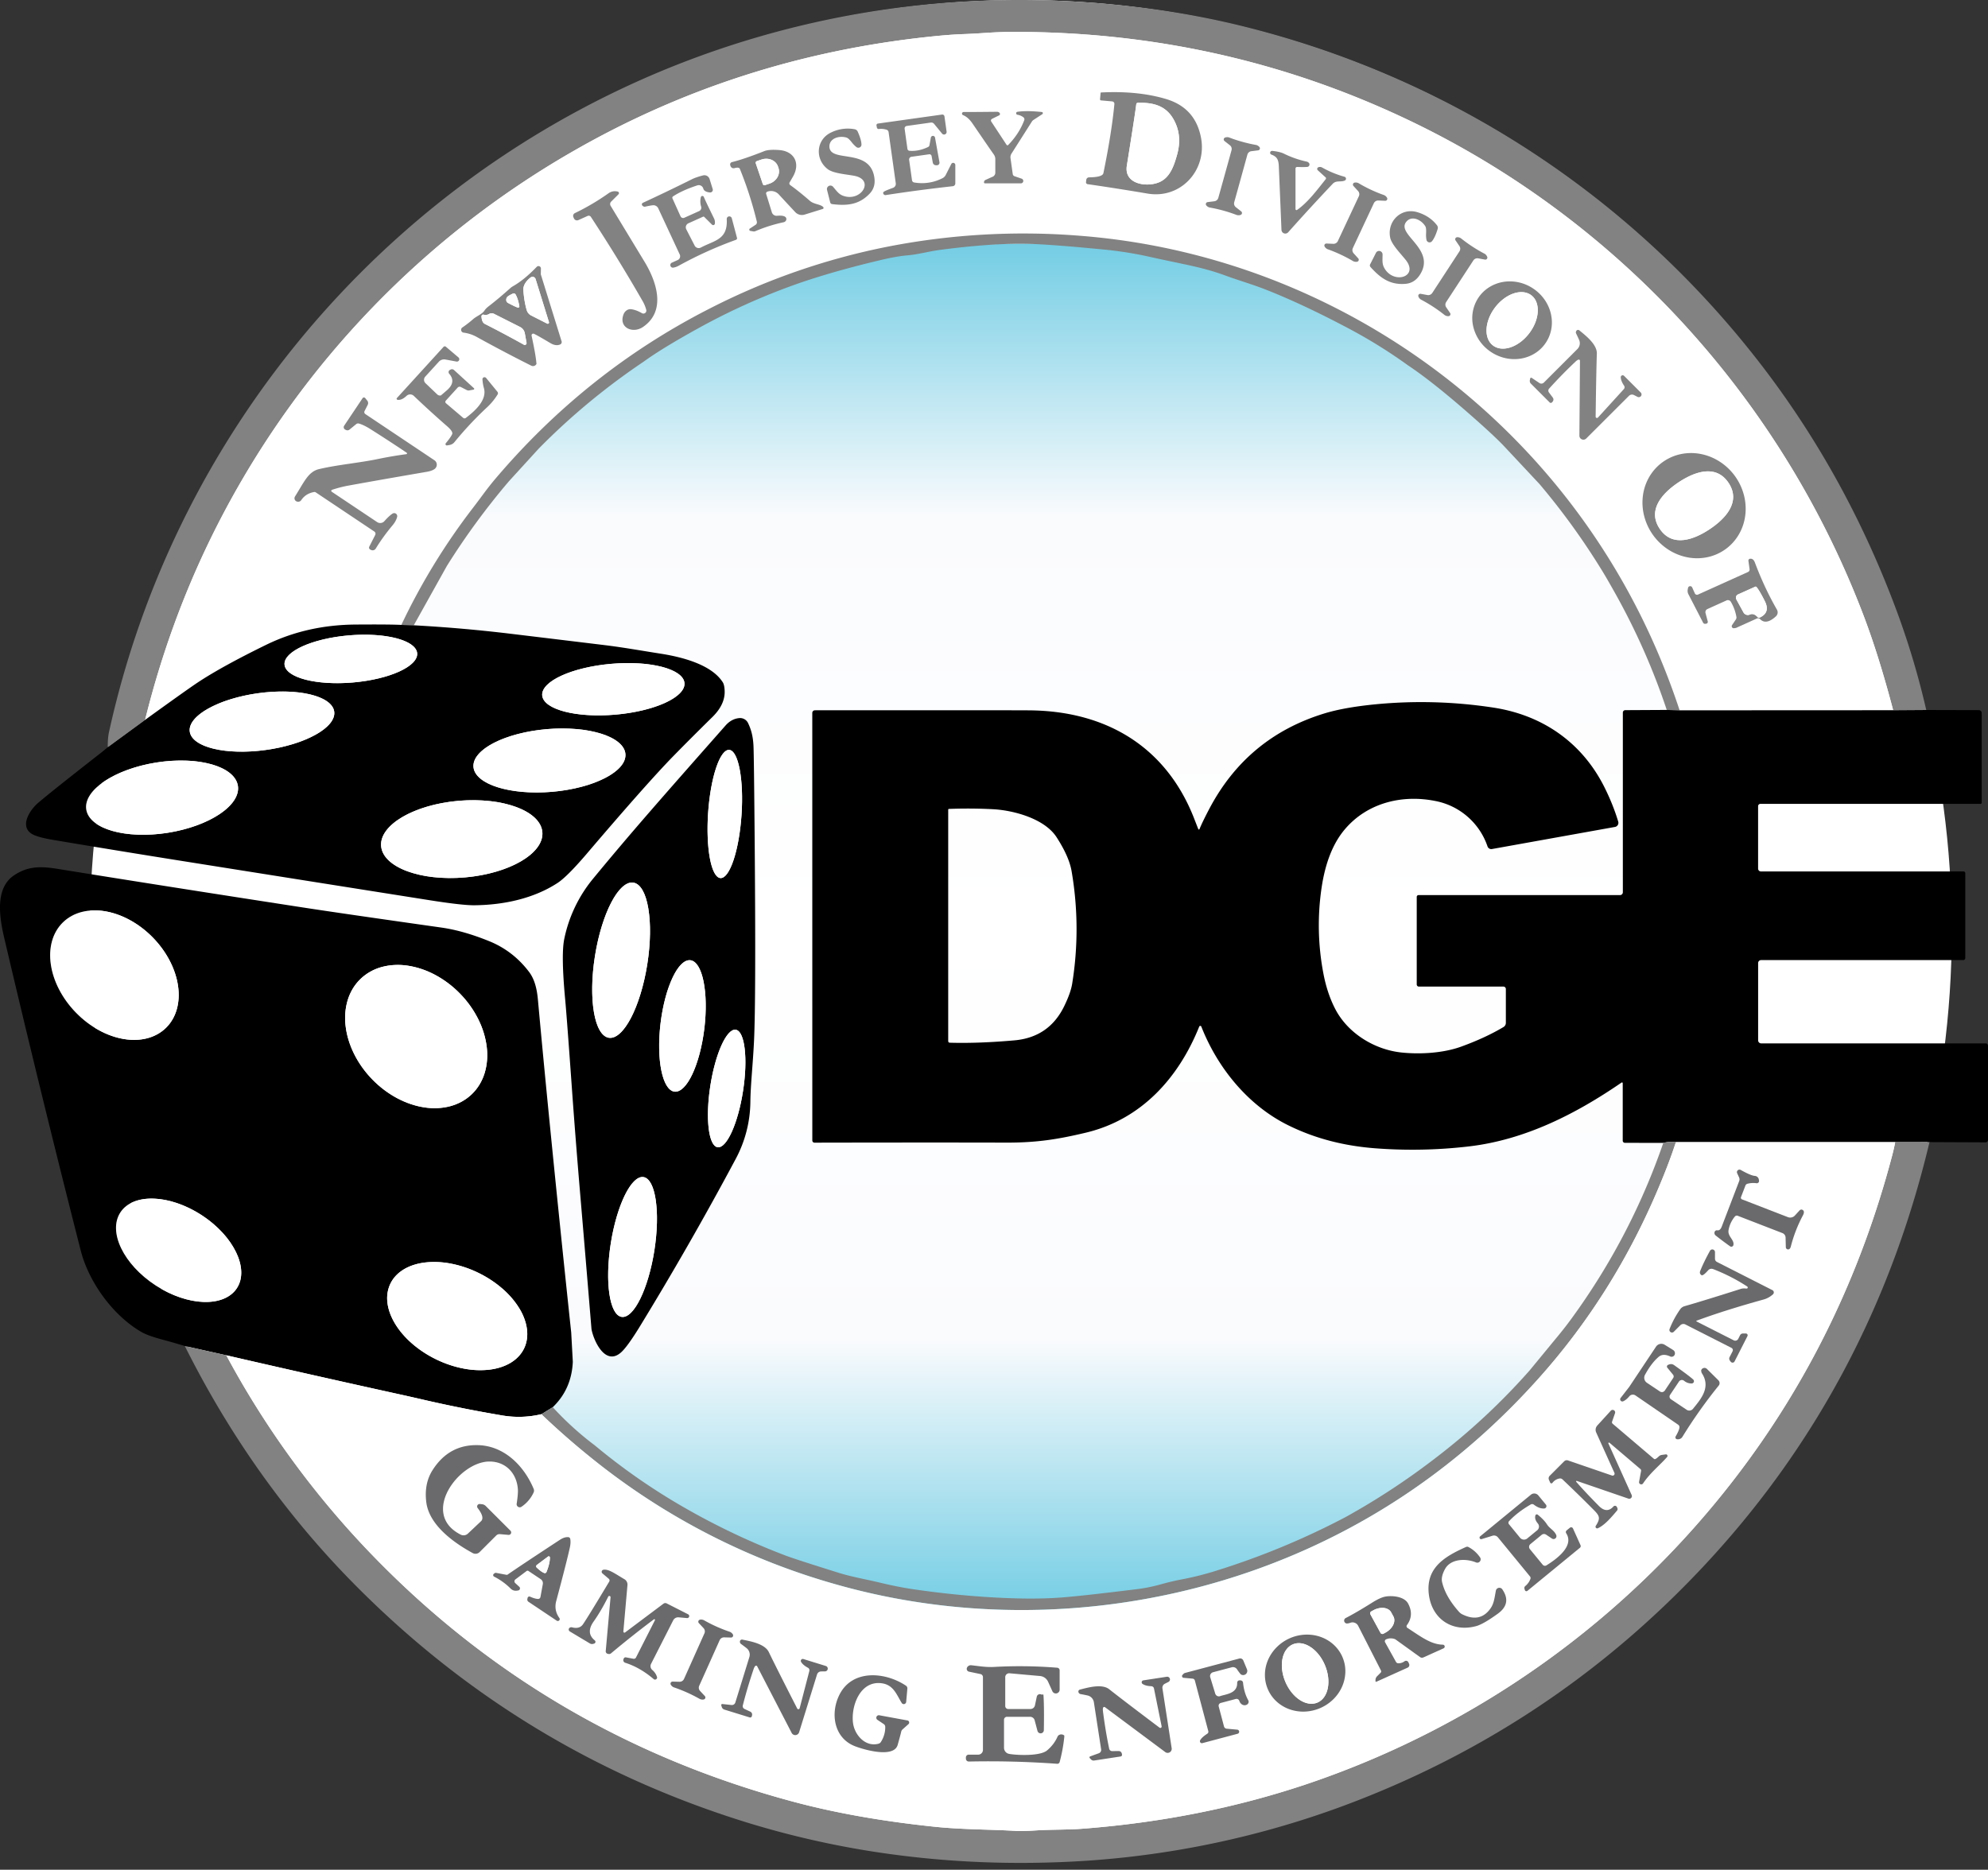 <svg xmlns="http://www.w3.org/2000/svg" width="118" height="111" fill="none"><rect width="100%" height="100%" fill="#333333" stroke="none"/><circle cx="60.594" cy="55.257" r="55.257" fill="#fff"/><circle cx="60.766" cy="55.085" r="40.625" fill="url(#a)"/><path fill="#828282" d="m114.335 42.15-1.964.013c-.566-2.153-1.148-4.016-1.746-5.59C105.74 23.704 96.071 13.07 83.601 7.128c-7.377-3.516-15.233-5.261-23.57-5.235-1.087.004-1.776.095-2.797.13-.569.018-1.266.071-2.09.16-7.653.813-14.731 3.1-21.235 6.858a53.674 53.674 0 0 0-20.648 21.44c-2.024 3.833-3.574 7.917-4.648 12.253L6.394 44.36c0-.366.024-.657.07-.873 4.327-19.76 19.226-35.735 38.69-41.336C50.71.552 56.425-.155 62.299.028c3.8.117 7.706.608 11.303 1.488 12.115 2.964 22.753 9.791 30.477 19.553 3.582 4.526 6.41 9.578 8.485 15.155a47.483 47.483 0 0 1 1.771 5.926Z"/><path fill="#fff" d="m112.371 42.163-12.676.006c-1.402-4.251-3.405-8.144-6.01-11.68-6.97-9.46-17.792-15.563-29.538-16.488a41.95 41.95 0 0 0-11.354.622 40.277 40.277 0 0 0-10.738 3.73c-4.868 2.492-9.104 5.872-12.708 10.137-.194.23-.408.502-.642.818-.225.305-.433.584-.626.835a38.138 38.138 0 0 0-4.257 6.956c-.42-.024-1.322-.031-2.708-.022-1.93.013-3.7.414-5.31 1.201-1.738.85-3.088 1.592-4.051 2.228-.447.296-1.493 1.039-3.14 2.229 1.074-4.336 2.624-8.42 4.648-12.253a53.674 53.674 0 0 1 20.648-21.44c6.504-3.759 13.582-6.045 21.236-6.858.823-.089 1.52-.142 2.09-.16 1.02-.035 1.709-.126 2.797-.13 8.336-.026 16.192 1.719 23.57 5.235 12.469 5.943 22.138 16.576 27.023 29.443.598 1.575 1.18 3.438 1.746 5.591ZM66.146 6.177c-.11 1.154-.328 2.52-.652 4.1-.034.161-.318.245-.854.252a.17.17 0 0 0-.165.155l-.013.13a.109.109 0 0 0 .093.118c1.177.17 2.366.358 3.569.561 1.959.329 3.512-1.377 3.169-3.284-.217-1.206-.913-1.984-2.088-2.333-1.109-.33-2.39-.46-3.846-.387a.035.035 0 0 0-.032.033l-.033.371a.059.059 0 0 0 .013.046.06.06 0 0 0 .042.021l.668.06a.14.14 0 0 1 .097.052.142.142 0 0 1 .027.05c.005.017.007.036.005.055Zm-6.302 2.43a.064.064 0 0 1-.098-.011l-.91-1.384a.105.105 0 0 1-.014-.086.107.107 0 0 1 .054-.067c.077-.04.22-.11.426-.21a.095.095 0 0 0 .046-.116.094.094 0 0 0-.024-.037.2.2 0 0 0-.136-.06c-1.118.01-1.781.015-1.99.013a.095.095 0 0 0-.038.183c.207.084.393.25.56.494a161.38 161.38 0 0 0 1.265 1.838c.06.083.093.182.093.284v.8a.263.263 0 0 1-.16.243c-.13.056-.272.12-.425.191-.052.024-.08.07-.087.138a.06.06 0 0 0 .016.045.057.057 0 0 0 .043.019h2.128a.143.143 0 0 0 .046-.28l-.418-.144a.16.16 0 0 1-.109-.129l-.132-.943a.393.393 0 0 1 .058-.269l1.216-1.91a.296.296 0 0 1 .08-.083l.533-.348a.07.07 0 0 0-.031-.129c-.59-.062-1.07-.066-1.445-.012a.086.086 0 0 0-.076.086.09.09 0 0 0 .076.09c.13.02.248.07.355.151a.15.15 0 0 1 .05.17c-.203.54-.52 1.03-.952 1.472ZM52.048 7.57a.106.106 0 0 0 .117.088c.17-.017.323-.003.46.043a.178.178 0 0 1 .118.141l.427 3.04a.249.249 0 0 1-.162.268 4.414 4.414 0 0 0-.51.209c-.047.027-.073.055-.077.082a.128.128 0 0 0 .043.107.135.135 0 0 0 .112.033c1.21-.19 2.538-.365 3.98-.527a.167.167 0 0 0 .148-.165V9.796a.13.13 0 0 0-.098-.125.125.125 0 0 0-.141.066l-.33.65a.434.434 0 0 1-.188.189c-.528.27-1.09.355-1.687.256a.154.154 0 0 1-.084-.044.148.148 0 0 1-.042-.083l-.17-1.214a.164.164 0 0 1 .139-.184l1.05-.148a.128.128 0 0 1 .143.103l.07.39a.191.191 0 0 0 .188.158h.062a.148.148 0 0 0 .147-.174l-.264-1.47a.126.126 0 0 0-.246-.002l-.083.454a.15.15 0 0 1-.082.109c-.38.181-.749.256-1.109.224a.13.13 0 0 1-.117-.112l-.167-1.195a.148.148 0 0 1 .126-.167l1.43-.201a.212.212 0 0 1 .191.075l.475.579a.151.151 0 0 0 .269-.117l-.127-.904a.127.127 0 0 0-.143-.108l-3.81.535a.095.095 0 0 0-.08.11l.022.124Zm-.914 1.012c-.005-.191-.08-.448-.224-.77a.248.248 0 0 0-.176-.139 2.24 2.24 0 0 0-1.387.184c-.913.419-.99 1.594-.214 2.187.327.25 1.076.3 1.555.389 1.253.227.444 1.55-.61 1.201-.284-.093-.39-.265-.628-.542a.206.206 0 0 0-.35.047.207.207 0 0 0-.01.137l.188.737a.138.138 0 0 0 .119.105c.87.105 1.58.045 2.213-.613.256-.262.351-.593.284-.993-.284-1.734-2.59-.844-2.66-1.777-.04-.537.612-.705 1.034-.56.066.025.161.114.284.268.103.128.197.225.282.289a.186.186 0 0 0 .3-.15Zm21.574 1.75-.392 1.41a.279.279 0 0 1-.235.205l-.402.05a.12.12 0 0 0-.098.08.12.12 0 0 0 .025.122.366.366 0 0 0 .197.12 8.798 8.798 0 0 1 1.6.443.357.357 0 0 0 .228-.002.12.12 0 0 0 .085-.092.121.121 0 0 0-.042-.118l-.319-.25a.282.282 0 0 1-.096-.296l.39-1.411c.24-.862.37-1.333.391-1.413a.278.278 0 0 1 .236-.204l.403-.05a.12.12 0 0 0 .07-.203.369.369 0 0 0-.194-.118 8.466 8.466 0 0 1-.81-.185 8.154 8.154 0 0 1-.79-.26.362.362 0 0 0-.23.002.12.12 0 0 0-.041.212l.318.25a.28.28 0 0 1 .097.296l-.391 1.411Zm-23.84 1.967c-.146-.176-.55-.164-.792-.372-.436-.38-.827-.693-1.172-.94a.122.122 0 0 1-.041-.146c0-.002.066-.117.2-.346.466-.803.073-1.517-.8-1.586-.408-.032-.705-.012-.891.06-.81.32-1.452.538-1.926.655a.143.143 0 0 0-.102.18l.014.047a.194.194 0 0 0 .238.13c.13-.035.222-.037.275-.006a.11.11 0 0 1 .041.046c.403.983.74 2.029 1.01 3.138a.17.17 0 0 1-.072.185l-.339.223a.076.076 0 0 0 .028.14l.177.032a.201.201 0 0 0 .112-.012 9.06 9.06 0 0 1 1.684-.533.22.22 0 0 0 .08-.035.203.203 0 0 0 .058-.063.179.179 0 0 0 .025-.078.165.165 0 0 0-.014-.079c-.05-.114-.23-.157-.54-.129a.295.295 0 0 1-.307-.207l-.337-1.09a.108.108 0 0 1 .007-.081.11.11 0 0 1 .064-.054.632.632 0 0 1 .704.19c.184.203.502.545.953 1.027a.545.545 0 0 0 .555.144l1.077-.334a.066.066 0 0 0 .045-.078.068.068 0 0 0-.014-.028Zm28.028.113v-2.405a.094.094 0 0 1 .03-.07.097.097 0 0 1 .072-.026c.248.01.447.01.597-.002a.144.144 0 0 0 .132-.143.145.145 0 0 0-.017-.068.2.2 0 0 0-.053-.057.21.21 0 0 0-.067-.04 5.91 5.91 0 0 1-1.38-.478c-.214-.104-.488-.143-.7-.166a.114.114 0 0 0-.05.22c.326.116.427.287.445.676l.158 3.795a.226.226 0 0 0 .284.211.228.228 0 0 0 .114-.07c.57-.65 1.448-1.606 2.635-2.87.22-.235.474-.089.728-.202a.119.119 0 0 0-.017-.222 5.933 5.933 0 0 1-1.332-.551.263.263 0 0 0-.217-.017.106.106 0 0 0-.07.134.107.107 0 0 0 .03.046l.463.422a.079.079 0 0 1 .009.107c-.529.666-1.076 1.394-1.7 1.826a.057.057 0 0 1-.062.004.061.061 0 0 1-.032-.054ZM39.97 15.888a.95.95 0 0 0 .293-.102 23.702 23.702 0 0 1 3.422-1.549.096.096 0 0 0 .06-.117l-.306-1.153a.153.153 0 0 0-.301.046c.063 1.22-.716 1.248-1.541 1.684a.27.27 0 0 1-.365-.116l-.497-.967a.259.259 0 0 1 .123-.357l.875-.394a.059.059 0 0 1 .065.01l.462.462a.103.103 0 0 0 .1.026.099.099 0 0 0 .07-.076.53.53 0 0 0-.058-.337 33.44 33.44 0 0 1-.596-1.257.093.093 0 0 0-.148-.035.094.094 0 0 0-.03.05c-.043.204-.037.388.018.555a.221.221 0 0 1-.117.27l-.88.396a.168.168 0 0 1-.224-.084l-.48-1.064a.097.097 0 0 1-.005-.067.094.094 0 0 1 .04-.054c.37-.243.852-.461 1.444-.654a.27.27 0 0 1 .217.02.28.28 0 0 1 .136.175c.034.127.164.203.389.227a.16.16 0 0 0 .138-.057.156.156 0 0 0 .029-.146l-.184-.592a.32.32 0 0 0-.388-.217 3.44 3.44 0 0 0-.666.229c-.958.478-1.927.944-2.906 1.396a.108.108 0 0 0-.06.078.101.101 0 0 0 .031.09c.055.053.11.074.162.062.225-.05.38-.078.465-.084a.32.32 0 0 1 .315.184l1.275 2.739a.249.249 0 0 1-.12.329l-.348.157a.155.155 0 0 0 .091.294Zm40.063-2.908-.624 1.333a.278.278 0 0 1-.266.162l-.407-.018a.121.121 0 0 0-.111.062.12.12 0 0 0 .006.128c.052.077.11.127.174.15a8.81 8.81 0 0 1 1.51.705.37.37 0 0 0 .227.038.12.12 0 0 0 .076-.201l-.272-.302a.284.284 0 0 1-.047-.308c.035-.075.242-.52.623-1.332l.624-1.332a.277.277 0 0 1 .266-.162l.407.017a.12.12 0 0 0 .105-.188.375.375 0 0 0-.174-.151 8.314 8.314 0 0 1-.773-.317 8.292 8.292 0 0 1-.737-.389.365.365 0 0 0-.227-.036.121.121 0 0 0-.107.142.12.12 0 0 0 .03.06l.273.299a.283.283 0 0 1 .047.31l-.623 1.33Zm-41.93 5.612a1.738 1.738 0 0 0-.629-.234.395.395 0 0 0-.268.06.486.486 0 0 0-.188.227c-.324.794.53 1.19 1.15.765 1.4-.957.794-2.708.095-3.861l-2.018-3.33a.205.205 0 0 1 .03-.25l.437-.435a.095.095 0 0 0-.04-.158.64.64 0 0 0-.566.109c-.633.446-1.293.834-1.982 1.165a.186.186 0 0 0-.09.243l.035.075a.193.193 0 0 0 .11.104.198.198 0 0 0 .152-.005l.55-.248a.155.155 0 0 1 .192.056 99.226 99.226 0 0 1 3.083 5.022c.084.146.151.312.203.499a.172.172 0 0 1-.062.183.177.177 0 0 1-.194.013Zm46.892-4.269c.123-.147.236-.39.34-.728a.25.25 0 0 0-.042-.222 2.243 2.243 0 0 0-1.17-.778c-.966-.286-1.803.552-1.606 1.513.082.404.614.938.919 1.32.797 1-.689 1.467-1.255.508-.153-.258-.12-.46-.117-.826a.21.21 0 0 0-.295-.194.205.205 0 0 0-.098.096l-.346.681a.138.138 0 0 0 .021.157c.589.656 1.165 1.078 2.08 1 .366-.03.656-.218.87-.565.93-1.497-1.402-2.35-.84-3.1.326-.434.93-.129 1.152.26.036.062.049.192.04.39-.007.164 0 .3.022.405a.189.189 0 0 0 .24.14.185.185 0 0 0 .085-.057Zm.827 1.835-.808 1.234a.28.28 0 0 1-.287.124l-.401-.074a.119.119 0 0 0-.118.046.124.124 0 0 0-.013.126c.04.084.09.142.151.174a8.77 8.77 0 0 1 1.4.914.37.37 0 0 0 .22.07.124.124 0 0 0 .111-.064.12.12 0 0 0-.006-.126l-.229-.338a.283.283 0 0 1-.003-.313 2452.186 2452.186 0 0 0 1.615-2.472.28.28 0 0 1 .287-.122l.401.074a.119.119 0 0 0 .118-.045.124.124 0 0 0 .013-.127.365.365 0 0 0-.151-.174 8.795 8.795 0 0 1-1.401-.914.367.367 0 0 0-.22-.069.124.124 0 0 0-.11.063.12.12 0 0 0 .006.126l.229.338a.283.283 0 0 1 .001.313c-.044.07-.313.482-.805 1.236Zm-53.715-.212a.144.144 0 0 0-.25-.103c-.499.518-.969.901-1.41 1.15a.85.85 0 0 0-.153.11c-.489.435-.918.795-1.29 1.08a1.035 1.035 0 0 0-.24.244c-.146.23-.456.323-.677.516a6.353 6.353 0 0 1-.642.496.169.169 0 0 0 .07.308c.297.043.531.119.767.248a90.805 90.805 0 0 0 3.252 1.713.232.232 0 0 0 .31-.103 3.012 3.012 0 0 0-.02-.183 16.297 16.297 0 0 0-.271-1.49.104.104 0 0 1 .087-.125.1.1 0 0 1 .055.01c.136.061.46.245.971.55.216.128.41.157.58.084a.152.152 0 0 0 .08-.076.156.156 0 0 0 .008-.111L32.1 16.287v-.012l.007-.329Zm59.644 4.405a2.195 2.195 0 0 0 .304-1.721 2.487 2.487 0 0 0-1.045-1.497 2.542 2.542 0 0 0-.861-.37 2.422 2.422 0 0 0-.922-.027c-.302.05-.588.16-.841.32-.254.16-.469.37-.634.617a2.195 2.195 0 0 0-.304 1.722c.139.603.515 1.142 1.045 1.497.263.176.556.301.861.37.306.067.62.076.922.026.303-.05.589-.159.842-.32.253-.16.468-.37.633-.617Zm2.96 4.383c.024-1.826.048-3.072.072-3.739.02-.554-.68-1.086-1.038-1.382a.12.12 0 0 0-.177.024c-.036.055-.04.11-.016.162.088.181.147.307.178.379a.49.49 0 0 1-.102.544L91.64 22.71a.214.214 0 0 1-.269.027l-.454-.304a.06.06 0 0 0-.093.041l-.019.102a.22.22 0 0 0 .062.2l1.112 1.113a.1.1 0 0 0 .111.02.095.095 0 0 0 .032-.023l.034-.038a.193.193 0 0 0 .012-.245l-.228-.305a.178.178 0 0 1 .01-.228c.476-.53.995-1.06 1.556-1.593.15-.142.242-.167.274-.074a.037.037 0 0 1 .001.012l-.034 4.447a.238.238 0 0 0 .406.17l2.532-2.53a.258.258 0 0 1 .302-.049c.1.052.17.088.21.107a.165.165 0 0 0 .207-.05.161.161 0 0 0-.018-.21l-.988-.988a.115.115 0 0 0-.196.088c.008.15.073.314.196.494a.17.17 0 0 1-.014.208l-1.535 1.686a.08.08 0 0 1-.138-.054Zm-66.579-1.687-1.184-1.08a.176.176 0 0 0-.2-.027l-.045.023a.144.144 0 0 0-.072.166c.006.021.017.041.031.057.288.331.24.66-.143.99-.233.201-.351.302-.354.302a.245.245 0 0 1-.216-.066l-.693-.663a.282.282 0 0 1-.014-.39l.804-.884a.428.428 0 0 1 .392-.132l.656.12a.141.141 0 0 0 .117-.246l-.745-.633a.098.098 0 0 0-.072-.024.105.105 0 0 0-.07.034L23.56 23.63a.064.064 0 0 0 .038.107c.163.025.34-.053.532-.234a.316.316 0 0 1 .432 0c.627.598 1.287 1.2 1.981 1.805.241.21.34.366.296.467-.049.115-.175.294-.378.539a.081.081 0 0 0 .075.13l.152-.027a.479.479 0 0 0 .286-.167 21.043 21.043 0 0 1 1.98-2.109c.207-.195.401-.435.583-.721a.136.136 0 0 0-.01-.16l-.672-.82a.125.125 0 0 0-.138-.038.121.121 0 0 0-.08.116c0 .124.03.306.093.547.18.716-.584 1.367-1.082 1.748a.124.124 0 0 1-.155-.005l-1.024-.87a.104.104 0 0 1-.036-.073.106.106 0 0 1 .028-.078l.705-.777a.157.157 0 0 1 .185-.034l.354.18a.234.234 0 0 0 .148.023l.255-.047a.049.049 0 0 0 .04-.034.048.048 0 0 0-.016-.05Zm-4.013 3.915c-.622.086-1.167.178-1.635.277-1.148.244-2.405.34-3.55.61-.641.154-.886.776-1.423 1.626a.2.2 0 0 0 .074.282l.007.004a.221.221 0 0 0 .29-.073c.176-.259.43-.418.763-.478a.13.13 0 0 1 .097.019l3.477 2.325a.16.16 0 0 1 .053.205l-.352.692a.13.13 0 0 0 .056.174l.042.02a.221.221 0 0 0 .287-.08c.284-.465.616-.925.997-1.38.141-.17.232-.336.272-.5a.18.18 0 0 0-.27-.196c-.132.082-.295.233-.488.45a.326.326 0 0 1-.428.056l-2.696-1.802a.063.063 0 0 1-.028-.062.064.064 0 0 1 .044-.052c.343-.111.643-.19.902-.238 1.093-.2 2.667-.478 4.72-.831.21-.036.366-.092.468-.169a.317.317 0 0 0-.012-.518l-4.1-2.742a.137.137 0 0 1-.047-.177l.188-.369a.24.24 0 0 0 .023-.132.23.23 0 0 0-.05-.122l-.123-.15a.098.098 0 0 0-.08-.035.096.096 0 0 0-.075.043l-1.093 1.634a.157.157 0 0 0-.021.128.16.16 0 0 0 .081.1l.048.025a.193.193 0 0 0 .209-.022l.399-.327a.17.17 0 0 1 .155-.033c.19.052.424.165.7.339.766.483 1.48.948 2.14 1.396a.044.044 0 0 1 .019.047.048.048 0 0 1-.04.036Zm78.308 5.636c.319-.231.585-.527.785-.87.2-.343.329-.727.38-1.13a3.2 3.2 0 0 0-.083-1.219 3.356 3.356 0 0 0-1.434-1.974 3.208 3.208 0 0 0-1.133-.455 2.991 2.991 0 0 0-1.192.012 2.84 2.84 0 0 0-1.855 1.348 2.99 2.99 0 0 0-.38 1.13 3.21 3.21 0 0 0 .083 1.218 3.367 3.367 0 0 0 1.434 1.974c.349.225.734.38 1.133.456.399.076.804.072 1.192-.013a2.832 2.832 0 0 0 1.07-.477Zm2.044 4.155c.237.25.551.194.942-.165a.32.32 0 0 0 .06-.394 18.847 18.847 0 0 1-1.308-2.796c-.064-.17-.162-.246-.294-.227a.106.106 0 0 0-.071.043.112.112 0 0 0-.021.08l.069.491a.162.162 0 0 1-.094.172l-2.97 1.341a.138.138 0 0 1-.106.003.142.142 0 0 1-.078-.073l-.158-.353a.131.131 0 0 0-.248.031l-.018.096a.436.436 0 0 0 .04.27l.873 1.693a.124.124 0 0 0 .055.055.128.128 0 0 0 .077.012l.057-.007a.11.11 0 0 0 .074-.047.11.11 0 0 0 .014-.086l-.133-.499a.204.204 0 0 1 .114-.237l1.133-.512a.202.202 0 0 1 .255.08c.168.287.279.587.332.902a.204.204 0 0 1-.031.146l-.227.337a.126.126 0 0 0-.021.066c0 .023.007.046.019.065a.122.122 0 0 0 .119.055l.103-.015a.099.099 0 0 0 .024-.007l1.231-.556a.163.163 0 0 1 .187.036Z"/><path fill="#828282" d="m66.017 6.02-.668-.06a.06.06 0 0 1-.055-.067l.033-.371a.034.034 0 0 1 .032-.033c1.456-.072 2.737.057 3.846.387 1.175.349 1.871 1.127 2.088 2.333.343 1.907-1.21 3.613-3.17 3.284-1.202-.203-2.391-.39-3.568-.561a.109.109 0 0 1-.093-.117l.013-.131a.17.17 0 0 1 .165-.155c.536-.007.82-.09.854-.251.324-1.58.542-2.947.652-4.1a.146.146 0 0 0-.032-.106.14.14 0 0 0-.097-.051Zm1.52.082a.095.095 0 0 0-.091.082c-.045.379-.232 1.597-.561 3.653-.178 1.112 1.198 1.293 1.927.978.632-.274.87-.957 1.063-1.66.177-.65.15-1.248-.083-1.797-.43-1.014-1.197-1.284-2.255-1.256Z"/><path fill="#fff" d="M67.537 6.102c1.058-.028 1.825.242 2.255 1.256.233.549.26 1.148.082 1.797-.192.703-.43 1.386-1.062 1.66-.73.315-2.105.134-1.927-.978.329-2.056.516-3.274.56-3.653a.095.095 0 0 1 .092-.082Z"/><path fill="#828282" d="M59.844 8.606c.431-.442.749-.932.952-1.472a.15.15 0 0 0-.05-.17.763.763 0 0 0-.355-.151.09.09 0 0 1-.076-.09.087.087 0 0 1 .076-.086c.374-.054.856-.05 1.445.012a.07.07 0 0 1 .03.13l-.531.347a.296.296 0 0 0-.081.082L60.038 9.12a.393.393 0 0 0-.058.269l.132.943a.158.158 0 0 0 .109.13l.418.144a.143.143 0 0 1 .048.246.143.143 0 0 1-.094.033h-2.128a.059.059 0 0 1-.059-.064c.006-.068.035-.114.087-.138.153-.07.295-.135.425-.19a.265.265 0 0 0 .16-.244v-.8a.482.482 0 0 0-.093-.284c-.072-.098-.494-.71-1.265-1.838-.167-.245-.353-.41-.56-.494a.095.095 0 0 1 .038-.183c.209.002.872-.002 1.99-.014a.2.2 0 0 1 .136.06.094.094 0 0 1-.022.154c-.207.1-.349.17-.425.21a.107.107 0 0 0-.042.153l.91 1.384a.064.064 0 0 0 .099.01ZM52.048 7.57l-.023-.124a.093.093 0 0 1 .017-.072.095.095 0 0 1 .064-.038l3.81-.535a.127.127 0 0 1 .143.108l.127.904a.152.152 0 0 1-.269.117l-.475-.579a.21.21 0 0 0-.19-.075l-1.431.201a.148.148 0 0 0-.126.167l.167 1.195a.129.129 0 0 0 .117.112c.36.032.73-.043 1.109-.224a.148.148 0 0 0 .082-.109l.083-.454a.126.126 0 0 1 .246.002l.264 1.47a.15.15 0 0 1-.033.12.147.147 0 0 1-.114.054h-.062a.191.191 0 0 1-.188-.159l-.07-.389a.127.127 0 0 0-.143-.103l-1.05.148a.163.163 0 0 0-.14.184l.171 1.214a.154.154 0 0 0 .126.127 2.661 2.661 0 0 0 1.687-.256.434.434 0 0 0 .187-.188l.33-.65a.124.124 0 0 1 .142-.067.128.128 0 0 1 .098.125v1.093a.167.167 0 0 1-.148.165c-1.442.162-2.77.338-3.98.527a.139.139 0 0 1-.112-.033.13.13 0 0 1-.043-.107c.004-.027.03-.055.078-.082.083-.046.253-.116.51-.209a.249.249 0 0 0 .161-.268l-.427-3.04a.174.174 0 0 0-.119-.141 1.087 1.087 0 0 0-.46-.043.106.106 0 0 1-.075-.02.109.109 0 0 1-.041-.068ZM51.134 8.582a.186.186 0 0 1-.3.15 1.695 1.695 0 0 1-.282-.29c-.123-.153-.218-.242-.284-.266-.422-.146-1.074.022-1.035.56.07.932 2.377.042 2.661 1.776.067.4-.028.731-.284.993-.633.658-1.342.718-2.213.613a.136.136 0 0 1-.12-.105l-.187-.737a.207.207 0 0 1 .36-.184c.238.277.344.45.628.542 1.054.35 1.863-.974.61-1.201-.479-.088-1.228-.14-1.555-.39-.776-.591-.699-1.767.214-2.186a2.24 2.24 0 0 1 1.387-.184.244.244 0 0 1 .176.14c.144.321.219.578.224.77ZM72.708 10.331c.239-.86.369-1.331.39-1.411a.278.278 0 0 0-.096-.296l-.318-.25a.12.12 0 0 1-.015-.178.12.12 0 0 1 .056-.034.362.362 0 0 1 .23-.002c.254.1.517.186.79.26.271.076.541.138.81.185a.369.369 0 0 1 .195.118.12.12 0 0 1-.071.203l-.403.05a.281.281 0 0 0-.236.204 773.676 773.676 0 0 1-.781 2.824.28.28 0 0 0 .096.296l.319.25a.12.12 0 0 1-.043.21.357.357 0 0 1-.228.002 8.835 8.835 0 0 0-1.6-.443.366.366 0 0 1-.197-.12.12.12 0 0 1 .073-.201l.402-.05a.281.281 0 0 0 .234-.205l.393-1.412ZM48.868 12.299a.068.068 0 0 1 .013.061.066.066 0 0 1-.044.045l-1.077.334a.542.542 0 0 1-.555-.144c-.45-.482-.769-.824-.953-1.026a.632.632 0 0 0-.704-.191.11.11 0 0 0-.064.054.108.108 0 0 0-.007.082l.337 1.09a.294.294 0 0 0 .307.206c.31-.028.49.015.54.13.011.024.016.05.014.078a.179.179 0 0 1-.025.078.203.203 0 0 1-.058.063.22.22 0 0 1-.08.035 9.06 9.06 0 0 0-1.684.533.201.201 0 0 1-.112.012l-.177-.032a.076.076 0 0 1-.063-.06.075.075 0 0 1 .035-.08l.34-.223a.173.173 0 0 0 .072-.185 22.021 22.021 0 0 0-1.01-3.138.11.11 0 0 0-.042-.046c-.053-.031-.145-.029-.276.007a.194.194 0 0 1-.237-.131l-.014-.047a.144.144 0 0 1 .012-.112.143.143 0 0 1 .09-.068c.474-.117 1.116-.335 1.926-.655.186-.072.483-.092.892-.06.872.07 1.265.783.798 1.586l-.2.346a.122.122 0 0 0 .042.146c.345.247.736.56 1.172.94.241.208.646.196.792.372ZM44.86 9.696l.418 1.229a.103.103 0 0 0 .131.065l.272-.093a.848.848 0 0 0 .467-.379.677.677 0 0 0 .058-.552l-.026-.076a.648.648 0 0 0-.145-.239.714.714 0 0 0-.238-.163.81.81 0 0 0-.295-.063.879.879 0 0 0-.306.047l-.272.093a.103.103 0 0 0-.064.13ZM76.99 12.462c.624-.432 1.171-1.16 1.7-1.826a.079.079 0 0 0-.009-.107l-.463-.422a.107.107 0 0 1 .04-.18.263.263 0 0 1 .217.017c.42.237.865.421 1.332.55a.12.12 0 0 1 .07.175.119.119 0 0 1-.053.048c-.254.113-.507-.033-.728.203a127.464 127.464 0 0 0-2.635 2.87.228.228 0 0 1-.398-.142c-.045-1.101-.097-2.367-.158-3.795-.018-.39-.12-.56-.445-.677a.114.114 0 0 1 .05-.219c.212.023.486.062.7.166a5.91 5.91 0 0 0 1.38.478.21.21 0 0 1 .067.04.2.2 0 0 1 .053.057.145.145 0 0 1-.115.211c-.15.012-.35.012-.597.002a.096.096 0 0 0-.094.058.094.094 0 0 0-.008.039v2.404a.061.061 0 0 0 .032.054.057.057 0 0 0 .061-.004Z"/><path fill="#fff" d="M44.86 9.696a.103.103 0 0 1 .063-.131l.272-.093c.099-.034.203-.05.306-.047a.81.81 0 0 1 .295.063.714.714 0 0 1 .238.163c.066.07.115.15.145.24l.026.075c.061.179.04.378-.058.552a.848.848 0 0 1-.467.38l-.272.092a.1.1 0 0 1-.079-.005.104.104 0 0 1-.052-.06l-.418-1.23Z"/><path fill="#828282" d="M39.97 15.888a.155.155 0 0 1-.091-.294l.348-.157a.242.242 0 0 0 .128-.139.247.247 0 0 0-.008-.19l-1.275-2.739a.318.318 0 0 0-.315-.184c-.085.006-.24.034-.465.084-.053.012-.107-.009-.162-.062a.098.098 0 0 1-.03-.09.107.107 0 0 1 .06-.078c.978-.452 1.947-.918 2.905-1.396.16-.08.383-.157.666-.23a.323.323 0 0 1 .388.218l.184.592a.156.156 0 0 1-.09.192.16.16 0 0 1-.077.011c-.225-.024-.355-.1-.39-.227a.28.28 0 0 0-.242-.207.27.27 0 0 0-.11.012c-.592.193-1.074.411-1.444.654a.094.094 0 0 0-.04.054.097.097 0 0 0 .005.067l.48 1.064a.17.17 0 0 0 .16.1.168.168 0 0 0 .064-.016l.88-.396a.221.221 0 0 0 .117-.27 1.044 1.044 0 0 1-.017-.554.094.094 0 0 1 .083-.074.093.093 0 0 1 .094.058c.073.176.272.595.596 1.257a.53.53 0 0 1 .058.337.098.098 0 0 1-.07.076.101.101 0 0 1-.1-.026l-.462-.461a.058.058 0 0 0-.065-.01l-.874.393a.261.261 0 0 0-.124.357l.497.967a.27.27 0 0 0 .365.116c.825-.436 1.604-.463 1.54-1.684a.153.153 0 0 1 .302-.046l.306 1.153a.096.096 0 0 1-.06.117 23.702 23.702 0 0 0-3.422 1.55.95.95 0 0 1-.293.1ZM80.033 12.98l.623-1.33a.278.278 0 0 0-.047-.31l-.273-.3a.12.12 0 0 1 .077-.201.365.365 0 0 1 .227.036 8.314 8.314 0 0 0 1.51.706.375.375 0 0 1 .174.151.12.12 0 0 1-.105.188l-.406-.017a.283.283 0 0 0-.267.162 2050.36 2050.36 0 0 0-1.247 2.664c-.023.05-.031.106-.023.16a.284.284 0 0 0 .07.149l.272.3a.12.12 0 0 1-.076.202.37.37 0 0 1-.227-.038 8.817 8.817 0 0 0-1.51-.706.365.365 0 0 1-.174-.15.12.12 0 0 1 .04-.174.121.121 0 0 1 .065-.015l.407.018a.284.284 0 0 0 .266-.162l.624-1.333ZM38.102 18.592a.178.178 0 0 0 .195-.013.173.173 0 0 0 .062-.183 2.14 2.14 0 0 0-.203-.5 99.226 99.226 0 0 0-3.083-5.02.154.154 0 0 0-.193-.057l-.55.247a.2.2 0 0 1-.216-.035.193.193 0 0 1-.045-.063l-.034-.075a.186.186 0 0 1 .09-.243c.688-.33 1.348-.72 1.98-1.165a.64.64 0 0 1 .567-.109.095.095 0 0 1 .04.158l-.438.436a.205.205 0 0 0-.029.25l2.018 3.329c.699 1.153 1.304 2.904-.095 3.86-.62.426-1.474.03-1.15-.764a.486.486 0 0 1 .188-.227.395.395 0 0 1 .268-.06c.205.03.414.108.629.234ZM84.995 14.323a.185.185 0 0 1-.276.009.189.189 0 0 1-.049-.091 1.709 1.709 0 0 1-.022-.407c.009-.197-.004-.327-.04-.389-.222-.389-.826-.694-1.151-.26-.563.75 1.77 1.603.84 3.1-.215.347-.505.535-.871.565-.915.078-1.491-.344-2.08-1a.136.136 0 0 1-.02-.157l.345-.681a.205.205 0 0 1 .234-.108.209.209 0 0 1 .159.206c-.004.366-.036.568.117.826.566.959 2.052.492 1.255-.508-.305-.382-.837-.916-.92-1.32-.196-.96.64-1.799 1.607-1.513.49.146.881.405 1.17.778a.244.244 0 0 1 .041.222c-.103.338-.216.581-.339.728ZM99.695 42.169l-.763-.023a40.144 40.144 0 0 0-3.073-6.946c-.37-.662-.661-1.16-.872-1.494a41.701 41.701 0 0 0-3.609-4.971l-2.107-2.252c-.443-.468-1.23-1.193-2.36-2.174-1.323-1.146-2.441-2.024-3.355-2.632a29.924 29.924 0 0 0-3.611-2.233c-1.76-.93-3.365-1.682-4.817-2.253-.767-.303-1.633-.553-2.365-.823-1.4-.516-2.405-.649-4.436-1.102a22.5 22.5 0 0 0-2.654-.437c-1.994-.195-3.449-.31-4.366-.344-1.46-.055-3.27.058-5.43.339-.782.101-1.328.275-2.02.336-.417.035-.922.123-1.517.263-1.95.459-3.646.943-5.09 1.451a38.931 38.931 0 0 0-5.925 2.682c-1.366.758-2.404 1.394-3.114 1.91a40.166 40.166 0 0 0-6.225 5.156l-1.776 1.946a42.716 42.716 0 0 0-3.686 5.031l-1.964 3.522-.738-.022a38.138 38.138 0 0 1 4.257-6.956c.193-.252.401-.53.626-.835.235-.316.449-.588.642-.818 3.604-4.265 7.84-7.644 12.708-10.137a40.277 40.277 0 0 1 10.738-3.73A41.95 41.95 0 0 1 64.147 14c11.746.925 22.568 7.029 29.538 16.488 2.605 3.536 4.608 7.429 6.01 11.68ZM87.398 14.64c.24.156.48.298.724.425.06.032.11.09.151.174a.125.125 0 0 1-.013.127.12.12 0 0 1-.118.045l-.401-.074a.283.283 0 0 0-.287.122 2452.186 2452.186 0 0 1-1.615 2.472.28.28 0 0 0 .003.313l.23.338a.12.12 0 0 1-.041.173.124.124 0 0 1-.065.016.37.37 0 0 1-.22-.069 8.77 8.77 0 0 0-1.4-.914.366.366 0 0 1-.151-.174.125.125 0 0 1 .013-.127.12.12 0 0 1 .118-.045l.4.074a.284.284 0 0 0 .288-.124 2559.851 2559.851 0 0 0 1.613-2.47.28.28 0 0 0-.001-.313l-.23-.338a.12.12 0 0 1-.005-.126.123.123 0 0 1 .11-.063.367.367 0 0 1 .22.069c.214.17.44.334.677.489ZM32.107 15.946l-.007.33v.011l1.234 3.977a.156.156 0 0 1-.008.11.152.152 0 0 1-.08.077c-.17.073-.364.044-.58-.084-.511-.305-.835-.489-.97-.55a.1.1 0 0 0-.107.012.104.104 0 0 0-.036.102c.143.66.234 1.156.272 1.491.013.118.02.18.018.183a.23.23 0 0 1-.31.103 90.805 90.805 0 0 1-3.251-1.713 2.168 2.168 0 0 0-.768-.248.169.169 0 0 1-.069-.308c.207-.138.42-.303.642-.496.22-.193.53-.285.677-.516.048-.076.128-.157.24-.244.372-.285.801-.645 1.29-1.08a.85.85 0 0 1 .153-.11c.441-.249.911-.632 1.41-1.15a.144.144 0 0 1 .25.103Zm.373 3.266a.074.074 0 0 0 .104-.088l-.792-2.556a.19.19 0 0 0-.21-.132.185.185 0 0 0-.081.034c-.213.153-.454.437-.436.736.033.474.1.877.2 1.209a.523.523 0 0 0 .265.315l.95.482Zm-1.654-1.035c-.05-.295-.125-.528-.225-.7a.123.123 0 0 0-.07-.055.12.12 0 0 0-.087.006c-.192.092-.305.16-.34.205a.282.282 0 0 0-.047.095.256.256 0 0 0-.008.103.213.213 0 0 0 .034.09.19.19 0 0 0 .068.064c.332.173.53.265.593.277a.073.073 0 0 0 .063-.021.072.072 0 0 0 .02-.064Zm.427 2.174-.102-.563a.528.528 0 0 0-.278-.375l-1.548-.781a.305.305 0 0 0-.298.01.408.408 0 0 1-.322.038.101.101 0 0 0-.117.057.1.1 0 0 0-.008.046c.011.235.077.384.198.446a66.11 66.11 0 0 1 2.317 1.234.107.107 0 0 0 .152-.052.107.107 0 0 0 .006-.06Z"/><path fill="#fff" d="m32.48 19.212-.95-.482a.528.528 0 0 1-.265-.315 5.467 5.467 0 0 1-.2-1.209c-.018-.3.223-.583.436-.736a.185.185 0 0 1 .17-.026.19.19 0 0 1 .12.124l.793 2.556a.074.074 0 0 1-.104.088Z"/><path fill="#828282" d="M91.751 20.35c-.165.248-.38.458-.633.618-.253.161-.54.27-.842.32-.303.05-.616.041-.922-.027a2.543 2.543 0 0 1-.86-.37 2.487 2.487 0 0 1-1.046-1.496 2.195 2.195 0 0 1 .304-1.721c.165-.247.38-.457.634-.618.253-.16.539-.27.841-.32.303-.05.616-.04.922.027.306.068.598.194.86.37.531.355.907.893 1.046 1.497.14.603.03 1.222-.304 1.72Zm-3.135.158c.268.205.645.244 1.048.11.402-.135.798-.432 1.1-.827.15-.196.272-.41.36-.629.087-.22.138-.44.15-.65a1.368 1.368 0 0 0-.08-.573.927.927 0 0 0-.3-.41c-.268-.204-.645-.243-1.047-.109-.403.135-.8.432-1.101.827-.15.196-.272.41-.359.63-.087.219-.139.44-.15.65-.013.21.015.404.08.573a.928.928 0 0 0 .3.408Z"/><path fill="#fff" d="M88.746 18.247c-.629.823-.687 1.835-.13 2.261.558.426 1.52.105 2.148-.717.63-.823.687-1.835.13-2.261-.558-.426-1.52-.105-2.148.717ZM30.744 18.262c-.064-.012-.26-.104-.593-.277a.19.19 0 0 1-.068-.063.213.213 0 0 1-.034-.091.256.256 0 0 1 .008-.103.282.282 0 0 1 .048-.095c.034-.044.147-.113.339-.205a.12.12 0 0 1 .087-.006.123.123 0 0 1 .07.055c.1.172.175.405.225.7a.072.072 0 0 1-.02.064.072.072 0 0 1-.062.02ZM31.253 20.351a.107.107 0 0 1-.158.112 66.11 66.11 0 0 0-2.317-1.234c-.12-.062-.187-.21-.198-.446a.1.1 0 0 1 .037-.083.102.102 0 0 1 .088-.02c.12.03.227.018.322-.038a.31.31 0 0 1 .298-.01l1.548.781a.52.52 0 0 1 .278.375l.102.563Z"/><path fill="#828282" d="M94.711 24.734a.079.079 0 0 0 .05.074.08.08 0 0 0 .088-.02l1.535-1.686a.166.166 0 0 0 .014-.208c-.123-.18-.188-.345-.196-.494a.115.115 0 0 1 .196-.088l.988.988a.161.161 0 0 1-.076.273.165.165 0 0 1-.113-.013l-.21-.107a.258.258 0 0 0-.301.049l-2.533 2.53a.238.238 0 0 1-.367-.037.238.238 0 0 1-.039-.133l.034-4.447-.001-.012c-.032-.093-.124-.068-.274.074a28.285 28.285 0 0 0-1.556 1.593.179.179 0 0 0-.01.229l.228.304a.193.193 0 0 1-.012.245l-.034.038a.095.095 0 0 1-.07.032.101.101 0 0 1-.073-.03l-1.112-1.113a.227.227 0 0 1-.062-.2l.02-.101a.061.061 0 0 1 .034-.046.06.06 0 0 1 .058.005l.454.304a.21.21 0 0 0 .269-.027l1.988-1.988a.489.489 0 0 0 .102-.544c-.031-.072-.09-.198-.178-.38-.025-.052-.02-.106.016-.16a.12.12 0 0 1 .133-.049.12.12 0 0 1 .044.024c.358.296 1.057.828 1.038 1.382-.024.667-.048 1.913-.072 3.74ZM28.132 23.047a.048.048 0 0 1-.024.084l-.255.047a.234.234 0 0 1-.148-.022l-.354-.181a.156.156 0 0 0-.185.034l-.705.777a.107.107 0 0 0-.017.118.104.104 0 0 0 .025.033l1.024.87a.124.124 0 0 0 .155.005c.498-.38 1.262-1.032 1.082-1.748a2.412 2.412 0 0 1-.093-.547.12.12 0 0 1 .08-.116.124.124 0 0 1 .138.038l.671.82a.137.137 0 0 1 .01.16 3.703 3.703 0 0 1-.583.721 21.043 21.043 0 0 0-1.98 2.109.479.479 0 0 1-.285.167l-.152.027a.08.08 0 0 1-.083-.039.08.08 0 0 1 .008-.091c.203-.245.329-.424.378-.54.044-.1-.055-.256-.296-.466a60.464 60.464 0 0 1-1.981-1.805.313.313 0 0 0-.432 0c-.192.18-.37.259-.532.234a.064.064 0 0 1-.038-.107l2.765-3.035a.105.105 0 0 1 .07-.034.098.098 0 0 1 .07.024l.746.633a.141.141 0 0 1-.117.247l-.656-.121a.425.425 0 0 0-.392.133l-.804.883a.278.278 0 0 0 .014.39l.693.663a.248.248 0 0 0 .216.066c.003 0 .121-.1.354-.302.384-.33.431-.659.143-.99a.145.145 0 0 1 .041-.223l.045-.023a.175.175 0 0 1 .2.026l1.184 1.081ZM24.12 26.962a.048.048 0 0 0 .039-.036.044.044 0 0 0-.018-.047A79.826 79.826 0 0 0 22 25.483c-.277-.175-.51-.288-.701-.34a.172.172 0 0 0-.155.034l-.4.327a.191.191 0 0 1-.208.022l-.048-.024a.158.158 0 0 1-.06-.229l1.093-1.634a.096.096 0 0 1 .12-.035.098.098 0 0 1 .035.027l.122.15a.23.23 0 0 1 .052.122.24.24 0 0 1-.024.132l-.188.369a.137.137 0 0 0 .047.177l4.1 2.742a.316.316 0 0 1 .012.518c-.102.077-.258.133-.468.169-2.053.353-3.627.63-4.72.831a7.132 7.132 0 0 0-.902.238.064.064 0 0 0-.016.114l2.696 1.802a.33.33 0 0 0 .428-.055c.193-.218.356-.369.488-.451a.18.18 0 0 1 .27.196c-.04.164-.131.33-.272.5-.381.455-.713.915-.997 1.38a.218.218 0 0 1-.287.08l-.042-.02a.13.13 0 0 1-.07-.125.13.13 0 0 1 .014-.049l.352-.692a.16.16 0 0 0-.053-.205l-3.477-2.325a.13.13 0 0 0-.097-.02c-.332.06-.587.22-.762.48a.224.224 0 0 1-.291.072l-.007-.004a.2.2 0 0 1-.074-.282c.537-.85.782-1.472 1.424-1.625 1.144-.27 2.401-.367 3.55-.611a23.892 23.892 0 0 1 1.634-.277ZM102.427 32.598a2.832 2.832 0 0 1-1.07.477 2.987 2.987 0 0 1-1.192.012 3.208 3.208 0 0 1-1.133-.455 3.367 3.367 0 0 1-1.434-1.974 3.21 3.21 0 0 1-.083-1.218 2.99 2.99 0 0 1 .38-1.13 2.838 2.838 0 0 1 1.855-1.348 2.991 2.991 0 0 1 1.192-.012c.399.076.784.23 1.133.455a3.37 3.37 0 0 1 1.434 1.974 3.2 3.2 0 0 1 .083 1.219c-.051.403-.18.787-.38 1.13-.2.343-.466.639-.785.87Zm-2.798-3.961c-.888.592-1.887 1.597-1.117 2.75.768 1.154 2.081.62 2.969.028.889-.592 1.887-1.598 1.118-2.751-.77-1.153-2.082-.62-2.97-.027Z"/><path fill="#fff" d="M102.599 28.664c.769 1.153-.229 2.159-1.118 2.75-.888.593-2.201 1.127-2.97-.027-.769-1.153.23-2.158 1.118-2.75.888-.593 2.2-1.126 2.97.027Z"/><path fill="#828282" d="m104.284 36.717-1.231.556a.099.099 0 0 1-.024.007l-.103.015a.122.122 0 0 1-.068-.01.118.118 0 0 1-.051-.045.126.126 0 0 1-.019-.066.126.126 0 0 1 .021-.065l.227-.337a.204.204 0 0 0 .031-.146 2.644 2.644 0 0 0-.332-.902.202.202 0 0 0-.255-.08l-1.133.512a.204.204 0 0 0-.114.237l.133.5a.11.11 0 0 1-.014.085.11.11 0 0 1-.074.047l-.057.007a.128.128 0 0 1-.077-.012.124.124 0 0 1-.055-.055l-.873-1.692a.436.436 0 0 1-.04-.27l.018-.097a.132.132 0 0 1 .038-.072.135.135 0 0 1 .074-.035.131.131 0 0 1 .136.076l.158.353c.015.034.044.06.078.073a.138.138 0 0 0 .106-.003l2.97-1.34a.162.162 0 0 0 .094-.173l-.069-.49a.112.112 0 0 1 .021-.081.106.106 0 0 1 .071-.043c.132-.019.23.057.294.227.374.998.81 1.93 1.308 2.796a.321.321 0 0 1-.06.394c-.391.359-.705.414-.942.165a.163.163 0 0 0-.187-.036Zm-.105-1.885-1.018.458a.208.208 0 0 0-.069.05.202.202 0 0 0-.044.076.218.218 0 0 0 .015.169l.424.774a.292.292 0 0 0 .37.127c.151-.072.305-.025.46.141.018.02.042.033.069.038a.131.131 0 0 0 .079-.01c.416-.197.513-.519.289-.964-.203-.406-.367-.686-.491-.84a.07.07 0 0 0-.038-.024.073.073 0 0 0-.046.005Z"/><path fill="#fff" d="M104.263 34.85c.124.155.288.435.491.84.224.446.127.768-.289.965a.131.131 0 0 1-.079.01.123.123 0 0 1-.069-.038c-.155-.166-.309-.213-.46-.14a.293.293 0 0 1-.37-.128l-.424-.775a.218.218 0 0 1-.015-.168.202.202 0 0 1 .044-.075.208.208 0 0 1 .069-.051l1.018-.458a.073.073 0 0 1 .046-.005.07.07 0 0 1 .038.024Z"/><path fill="#000" d="m23.822 37.099.738.022c1.911.105 3.803.27 5.676.494 3.467.418 5.38.65 5.737.694 1.035.128 2.11.32 3.22.494 1.19.184 3.019.616 3.709 1.703.063.098.1.263.11.494.025.541-.214 1.06-.718 1.558-.921.907-1.703 1.69-2.344 2.346-1.037 1.063-2.75 2.996-5.14 5.8-.765.894-1.336 1.465-1.713 1.712-1.42.928-3.195 1.308-4.939 1.326-.487.004-1.392-.099-2.716-.309-4.903-.775-9.751-1.544-14.545-2.306a844.425 844.425 0 0 1-7.742-1.266c-.478-.08-.842-.17-1.094-.271-.993-.4-.339-1.472.22-1.942.592-.502 1.8-1.463 3.62-2.884.182-.142.346-.277.493-.404l2.22-1.625c1.646-1.19 2.692-1.933 3.139-2.23.963-.635 2.313-1.378 4.05-2.227 1.612-.787 3.382-1.188 5.311-1.201 1.386-.01 2.289-.002 2.708.022Zm.939 1.682c-.032-.371-.477-.691-1.238-.89-.76-.199-1.774-.26-2.818-.17-1.044.089-2.032.322-2.748.647-.716.326-1.1.717-1.068 1.088.031.37.477.69 1.237.89.76.198 1.775.26 2.819.17s2.032-.323 2.748-.648c.715-.325 1.1-.717 1.068-1.087Zm15.866 1.767c-.017-.198-.143-.385-.372-.549-.228-.164-.553-.303-.958-.409a7.333 7.333 0 0 0-1.398-.207 11.179 11.179 0 0 0-1.626.027c-.554.048-1.1.135-1.605.256-.506.12-.962.272-1.341.446-.38.175-.677.368-.873.57-.196.2-.288.407-.27.604.017.198.143.385.371.55.228.163.554.302.958.408.404.106.88.176 1.398.207.52.031 1.072.022 1.626-.027a11.18 11.18 0 0 0 1.606-.256c.505-.12.961-.272 1.34-.446.38-.175.677-.368.873-.57.197-.2.289-.406.271-.604Zm-20.79 1.695c-.062-.446-.573-.811-1.42-1.015-.848-.205-1.963-.23-3.1-.073a10.4 10.4 0 0 0-1.623.356 6.932 6.932 0 0 0-1.34.558c-.376.211-.666.44-.853.675-.187.234-.268.468-.237.689.062.446.573.812 1.42 1.016.848.204 1.963.23 3.1.072a10.412 10.412 0 0 0 1.623-.356 6.928 6.928 0 0 0 1.34-.557c.376-.212.666-.441.853-.675.187-.234.268-.469.237-.69Zm17.285 2.517c-.02-.244-.158-.476-.404-.682-.246-.206-.596-.383-1.03-.52a6.97 6.97 0 0 0-1.497-.277 10.364 10.364 0 0 0-1.737.006c-.593.051-1.175.15-1.714.29-.539.14-1.024.32-1.428.528-.404.209-.719.442-.926.687-.207.245-.303.497-.282.741.02.244.158.476.404.682.246.206.596.383 1.03.52.433.136.942.23 1.497.277.555.047 1.145.044 1.737-.006.593-.051 1.175-.15 1.714-.29a6.978 6.978 0 0 0 1.428-.528c.404-.209.718-.442.926-.687.207-.245.303-.497.282-.741ZM14.12 46.649c-.043-.274-.202-.527-.467-.745-.266-.218-.634-.396-1.082-.524a6.424 6.424 0 0 0-1.53-.224 9.315 9.315 0 0 0-1.748.11c-1.193.188-2.303.587-3.086 1.11-.783.524-1.173 1.129-1.087 1.682.043.274.202.527.468.745.266.218.633.396 1.081.524.448.129.969.205 1.531.224a9.315 9.315 0 0 0 1.747-.11c1.193-.188 2.304-.587 3.086-1.11.783-.524 1.174-1.129 1.087-1.682Zm18.072 2.747c-.026-.298-.176-.583-.44-.837-.265-.255-.64-.474-1.102-.647a6.655 6.655 0 0 0-1.595-.356 9.601 9.601 0 0 0-1.846-.013c-1.27.11-2.465.457-3.325.961-.86.505-1.314 1.127-1.261 1.73.026.298.176.583.44.837.265.255.64.475 1.102.647a6.66 6.66 0 0 0 1.595.356c.59.064 1.218.068 1.846.013 1.27-.11 2.465-.457 3.325-.961.86-.505 1.314-1.127 1.26-1.73Z"/><path fill="#fff" d="M20.945 40.516c2.174-.186 3.882-.963 3.816-1.735-.066-.772-1.882-1.247-4.056-1.06-2.174.186-3.883.963-3.816 1.735.066.772 1.882 1.246 4.056 1.06ZM36.537 42.424c2.332-.204 4.163-1.044 4.09-1.876-.073-.833-2.022-1.342-4.354-1.138-2.331.204-4.163 1.044-4.09 1.876.073.833 2.022 1.342 4.354 1.138ZM15.784 44.521c2.367-.328 4.182-1.348 4.053-2.278-.129-.93-2.153-1.416-4.52-1.088-2.367.329-4.182 1.349-4.053 2.278.129.93 2.152 1.417 4.52 1.088Z"/><path fill="#000" d="m98.932 42.146.763.023 12.676-.006 1.964-.013 3.119.008a.172.172 0 0 1 .172.172v5.323a.071.071 0 0 1-.02.05.086.086 0 0 1-.023.015.074.074 0 0 1-.027.005h-13.064a.141.141 0 0 0-.053.01.136.136 0 0 0-.085.127v3.707a.168.168 0 0 0 .167.167h12.024c.029 0 .056.011.076.031.02.02.031.047.031.074v5.034a.125.125 0 0 1-.036.087.121.121 0 0 1-.086.037h-11.998a.176.176 0 0 0-.176.176v4.588c0 .048.019.093.053.127a.177.177 0 0 0 .126.053h13.322a.14.14 0 0 1 .143.141v5.587c0 .04-.016.077-.044.105a.15.15 0 0 1-.106.043l-3.322-.015-2.036.003H99.474a1.898 1.898 0 0 0-.747.045l-2.28-.005a.129.129 0 0 1-.09-.037.125.125 0 0 1-.038-.089v-3.415a.045.045 0 0 0-.025-.04.045.045 0 0 0-.046.004c-2.728 1.874-5.729 3.396-9.035 3.787a28.85 28.85 0 0 1-5.595.114c-1.78-.138-3.518-.551-5.19-1.384-2.353-1.174-4.157-3.386-5.121-5.838a.067.067 0 0 0-.126-.001c-1.219 3.034-3.422 5.505-6.725 6.295-1.667.397-2.908.595-4.73.592-2.785-.008-6.58-.007-11.383.002a.126.126 0 0 1-.09-.038.13.13 0 0 1-.037-.091l-.002-25.386a.156.156 0 0 1 .155-.153c7.962-.005 12.232-.003 12.81.005 4.516.058 8.066 2.183 9.716 6.459.14.36.217.557.231.59a.037.037 0 0 0 .035.024.038.038 0 0 0 .036-.024c.114-.28.307-.678.578-1.195 1.493-2.839 3.766-4.728 6.819-5.667.797-.245 1.82-.428 3.069-.549a28.273 28.273 0 0 1 6.963.195c2.933.444 5.267 2.072 6.593 4.701.345.685.623 1.375.833 2.071a.25.25 0 0 1-.097.276.244.244 0 0 1-.096.039l-7.304 1.312a.235.235 0 0 1-.261-.154 4.083 4.083 0 0 0-3.1-2.699c-2-.4-4.055.126-5.373 1.686-.7.827-1.16 1.988-1.379 3.482a15.202 15.202 0 0 0 .11 5.075c.148.782.38 1.48.697 2.095.756 1.468 2.355 2.423 3.92 2.592 1.035.112 2.446.06 3.572-.351.962-.351 1.795-.737 2.501-1.159a.29.29 0 0 0 .14-.246v-2.01a.144.144 0 0 0-.145-.145h-5.018a.127.127 0 0 1-.127-.127v-5.199a.107.107 0 0 1 .064-.097.101.101 0 0 1 .039-.008h11.962a.169.169 0 0 0 .169-.169V42.304a.145.145 0 0 1 .09-.135.145.145 0 0 1 .056-.01l2.46-.013Zm-42.605 5.875a.046.046 0 0 0-.032.014.046.046 0 0 0-.013.033v13.74a.092.092 0 0 0 .09.093c1.119.034 2.396-.012 3.832-.138 1.378-.12 2.367-.8 2.966-2.036.258-.531.415-.976.471-1.334a20.288 20.288 0 0 0-.036-6.681c-.1-.578-.399-1.25-.893-2.014-.713-1.098-2.527-1.584-3.729-1.656a29.222 29.222 0 0 0-2.656-.02ZM37.943 78.805c-.463.75-.816 1.238-1.06 1.463-.943.87-1.645-.66-1.774-1.361a3069.83 3069.83 0 0 0-.654-7.819c-.187-2.19-.36-4.385-.517-6.584-.197-2.76-.327-4.478-.39-5.154-.167-1.787-.185-2.99-.055-3.612a8.219 8.219 0 0 1 1.728-3.596c2.319-2.81 4.021-4.737 7.843-9.07.236-.267.51-.415.82-.442a.524.524 0 0 1 .52.3c.197.412.286.793.317 1.29.021.33.046 2.314.076 5.95.05 6.074.037 9.941-.04 11.602-.065 1.406-.208 2.62-.218 3.661a7.332 7.332 0 0 1-.871 3.37 196.072 196.072 0 0 1-5.725 10.002Zm4.82-26.678c.263.017.542-.366.777-1.067.234-.7.404-1.661.473-2.67.07-1.009.03-1.984-.107-2.71s-.361-1.144-.624-1.162c-.263-.017-.542.366-.777 1.067-.235.7-.405 1.661-.474 2.67-.068 1.009-.03 1.983.107 2.71.137.726.362 1.144.625 1.162Zm-6.626 9.48c.412.066.884-.357 1.312-1.174.427-.817.776-1.962.97-3.184.096-.604.15-1.21.16-1.78a8.479 8.479 0 0 0-.1-1.547c-.076-.45-.193-.817-.345-1.078-.151-.261-.334-.412-.538-.445-.412-.065-.884.358-1.311 1.175-.428.817-.777 1.963-.97 3.184-.096.604-.151 1.21-.162 1.78-.01.571.024 1.097.1 1.547.077.45.194.817.346 1.078.152.261.335.412.538.445Zm3.898 3.199c.171.02.352-.06.533-.237.182-.177.36-.447.524-.794.165-.348.312-.766.435-1.231.122-.466.217-.969.28-1.48.061-.513.089-1.024.08-1.505a7.209 7.209 0 0 0-.128-1.3c-.076-.376-.185-.68-.319-.896-.133-.215-.29-.336-.46-.357-.171-.02-.352.06-.534.237-.181.177-.359.447-.523.794a7.2 7.2 0 0 0-.435 1.231 11.11 11.11 0 0 0-.28 1.48c-.061.513-.09 1.024-.081 1.505.008.481.051.923.128 1.3.077.376.185.68.32.896.133.215.29.336.46.357Zm2.558 3.3c.127.02.267-.05.412-.207.145-.157.292-.398.433-.708.14-.31.271-.683.385-1.099.115-.415.21-.865.28-1.323.072-.458.117-.915.133-1.346a7.57 7.57 0 0 0-.035-1.164c-.04-.337-.107-.61-.198-.804-.09-.194-.203-.304-.33-.323-.128-.02-.269.05-.413.208-.145.157-.292.397-.433.707-.14.31-.271.683-.385 1.099-.115.415-.21.865-.28 1.323-.072.458-.117.915-.133 1.346-.017.43-.005.826.035 1.164.04.337.107.61.198.804.09.194.203.304.33.323Zm-5.696 10.072c.343.054.74-.332 1.105-1.072s.666-1.774.839-2.875c.085-.545.136-1.09.15-1.603a8.164 8.164 0 0 0-.07-1.39c-.06-.405-.154-.733-.279-.966-.124-.233-.276-.367-.446-.393-.343-.054-.74.331-1.105 1.072-.365.74-.666 1.774-.839 2.875-.085.545-.136 1.09-.15 1.603-.014.514.01.986.07 1.39.06.404.155.732.279.965.124.234.276.367.446.394Z"/><path fill="#fff" d="M32.772 47.006c2.49-.214 4.438-1.22 4.35-2.246-.088-1.027-2.178-1.686-4.668-1.473-2.49.214-4.438 1.22-4.35 2.246.088 1.027 2.178 1.686 4.668 1.473ZM42.031 48.255c-.143 2.1.185 3.834.732 3.872.547.037 1.107-1.636 1.25-3.737.144-2.1-.184-3.834-.731-3.872-.548-.037-1.107 1.636-1.25 3.737ZM9.947 49.44c2.485-.389 4.354-1.639 4.173-2.791-.18-1.153-2.341-1.772-4.827-1.382-2.485.389-4.353 1.639-4.173 2.791.18 1.153 2.342 1.771 4.827 1.382ZM27.606 52.087c2.643-.231 4.696-1.436 4.586-2.69-.11-1.255-2.34-2.085-4.983-1.854-2.643.231-4.696 1.436-4.586 2.69.11 1.256 2.34 2.085 4.983 1.854Z"/><path fill="#000" d="M33.904 79.088 34 80.845c-.049 1.082-.446 1.98-1.19 2.694l-.677.417a5.854 5.854 0 0 1-2.324.074 79.759 79.759 0 0 1-4.705-.94c-.502-.117-1.006-.23-1.511-.341a1006.49 1006.49 0 0 1-10.16-2.291l-2.462-.55a39.68 39.68 0 0 0-1.301-.373c-.59-.158-1.006-.307-1.25-.446-1.7-.969-3.15-2.97-3.628-4.85A992.007 992.007 0 0 1 .26 55.72c-.272-1.162-.604-2.968.573-3.754.79-.529 1.515-.556 2.561-.388 4.531.73 9.39 1.493 14.577 2.293 1.543.238 4.286.636 8.23 1.195.868.123 1.815.393 2.842.81.943.384 1.73.991 2.36 1.822.336.444.469 1.028.524 1.635.193 2.108.389 4.176.588 6.204.445 4.52.907 9.036 1.388 13.55ZM9.848 61.022c.605-.591.864-1.488.72-2.493-.146-1.005-.683-2.036-1.493-2.867-.81-.83-1.829-1.392-2.83-1.562-1.001-.17-1.904.067-2.51.658-.605.591-.863 1.488-.718 2.493.145 1.005.681 2.036 1.492 2.867.81.83 1.828 1.392 2.83 1.562 1 .17 1.903-.067 2.509-.658Zm18.164 3.928c.343-.332.598-.75.748-1.23a3.75 3.75 0 0 0 .131-1.561 5.047 5.047 0 0 0-.506-1.657 6.041 6.041 0 0 0-1.067-1.5 6.042 6.042 0 0 0-1.466-1.113 5.046 5.046 0 0 0-1.64-.559 3.75 3.75 0 0 0-1.565.082 2.918 2.918 0 0 0-1.253.71c-.343.332-.597.75-.748 1.23a3.747 3.747 0 0 0-.131 1.561c.064.553.236 1.116.506 1.657.27.542.633 1.051 1.067 1.5.435.448.933.827 1.466 1.114.533.286 1.09.476 1.64.558a3.75 3.75 0 0 0 1.565-.082c.484-.136.91-.377 1.253-.71Zm-13.95 11.52c.178-.274.265-.603.256-.97-.009-.367-.114-.763-.31-1.165a4.894 4.894 0 0 0-.827-1.182 6.542 6.542 0 0 0-1.22-1.019c-.918-.596-1.94-.947-2.844-.976-.903-.03-1.613.266-1.973.82a1.68 1.68 0 0 0-.256.971c.009.367.114.763.31 1.165.194.403.476.805.827 1.182.351.378.766.724 1.22 1.019.918.596 1.94.947 2.844.976.903.03 1.613-.266 1.973-.82Zm17.043 3.586c.163-.337.223-.721.175-1.13a3.154 3.154 0 0 0-.454-1.252 5.033 5.033 0 0 0-1.016-1.181 6.542 6.542 0 0 0-1.423-.933 6.538 6.538 0 0 0-1.613-.541 5.034 5.034 0 0 0-1.557-.068c-.484.06-.914.202-1.264.417-.351.215-.616.5-.78.837a2.022 2.022 0 0 0-.176 1.13c.048.409.203.834.455 1.251.252.418.598.82 1.016 1.182.419.363.902.68 1.423.933.52.253 1.068.437 1.612.541a5.035 5.035 0 0 0 1.558.068c.484-.06.913-.202 1.264-.417.35-.215.616-.5.78-.837Z"/><path fill="#fff" d="M35.314 56.758c-.403 2.542-.034 4.714.823 4.85.858.136 1.88-1.816 2.282-4.359.403-2.542.034-4.714-.823-4.85-.857-.135-1.879 1.816-2.282 4.359ZM4.509 60.118c1.688 1.73 4.078 2.134 5.339.904 1.26-1.23.915-3.63-.773-5.36-1.688-1.73-4.079-2.134-5.34-.904-1.26 1.23-.914 3.63.774 5.36ZM39.209 60.749c-.261 2.154.11 3.97.826 4.057.718.087 1.51-1.59 1.771-3.743.26-2.154-.11-3.97-.827-4.057-.717-.087-1.51 1.589-1.77 3.743ZM22.088 64.07c1.828 1.885 4.48 2.28 5.924.88 1.444-1.399 1.133-4.062-.694-5.948-1.828-1.885-4.48-2.28-5.924-.88-1.444 1.399-1.133 4.062.695 5.948ZM42.161 64.469c-.298 1.926-.105 3.554.432 3.637.536.083 1.213-1.41 1.51-3.337.299-1.926.106-3.554-.43-3.637-.537-.083-1.214 1.41-1.512 3.337Z"/><path fill="#828282" d="M114.528 67.802c-2.321 9.74-6.813 18.158-13.477 25.251-5.559 5.916-12.063 10.399-19.512 13.45a54.297 54.297 0 0 1-18.424 4.036c-3.22.137-6.385.014-9.492-.368a53.428 53.428 0 0 1-9.287-1.976c-8.955-2.769-16.728-7.49-23.318-14.162-4.027-4.076-7.376-8.784-10.047-14.124l2.462.549a53.342 53.342 0 0 0 8.092 11.26c7.044 7.497 15.596 12.586 25.656 15.267 2.442.65 5.201 1.137 8.277 1.459 1.687.178 3.494.16 4.864.252.223.015.593.005 1.11-.028.927-.06 1.96-.039 2.774-.101 4.81-.365 9.358-1.282 13.64-2.749a53.681 53.681 0 0 0 25.073-17.982c4.379-5.672 7.513-12.094 9.4-19.268a12.3 12.3 0 0 0 .173-.763l2.036-.003Z"/><path fill="#828282" d="M99.474 67.805a31.961 31.961 0 0 1-.917 2.447c-1.803 4.362-4.225 8.235-7.266 11.62-3.917 4.363-8.462 7.714-13.634 10.054-8.733 3.95-18.753 4.74-27.918 2.167a40.662 40.662 0 0 1-14.578-7.49 46.033 46.033 0 0 1-3.028-2.647l.676-.417a18.28 18.28 0 0 0 2.505 2.274 37.164 37.164 0 0 0 5.185 3.617 42.115 42.115 0 0 0 6.164 2.93c.372.14 1.403.475 3.093 1.003.82.257 1.562.374 2.51.601.682.164 1.317.29 1.904.377 1.441.212 2.875.366 4.3.461 1.811.12 3.338.13 4.58.031.84-.066 2.28-.225 4.318-.477a9.52 9.52 0 0 0 1.424-.27c.516-.146.987-.257 1.413-.335a18.015 18.015 0 0 0 2.109-.543 45.507 45.507 0 0 0 7.538-3.136 42.288 42.288 0 0 0 5.341-3.505 39.187 39.187 0 0 0 5.593-5.202l1.763-2.143c.24-.293.472-.592.697-.899a39.511 39.511 0 0 0 5.481-10.473c.263-.065.512-.08.747-.045Z"/><path fill="#fff" d="M112.492 67.805a12.3 12.3 0 0 1-.173.763c-1.887 7.174-5.021 13.596-9.4 19.268a53.681 53.681 0 0 1-25.073 17.982c-4.282 1.467-8.83 2.384-13.64 2.749-.814.062-1.847.041-2.773.101-.518.033-.888.043-1.11.028-1.37-.092-3.178-.074-4.865-.252-3.076-.322-5.835-.809-8.277-1.459-10.06-2.681-18.612-7.77-25.656-15.267a53.342 53.342 0 0 1-8.092-11.26c3.307.764 6.694 1.528 10.16 2.291.505.11 1.009.224 1.511.34 1.559.361 3.127.674 4.705.94.775.132 1.55.107 2.324-.073a46.033 46.033 0 0 0 3.028 2.647 40.662 40.662 0 0 0 14.578 7.49c9.165 2.574 19.185 1.783 27.918-2.167 5.172-2.34 9.717-5.691 13.634-10.053 3.04-3.386 5.463-7.26 7.266-11.621.4-.968.706-1.783.917-2.447h13.018Zm-9.382 1.84.119.26a.266.266 0 0 1 .005.202 1292.26 1292.26 0 0 1-1.035 2.704c-.065.171-.154.247-.267.228a.141.141 0 0 0-.099.02.157.157 0 0 0-.063.082.193.193 0 0 0 .064.204c.289.23.576.444.859.644a.124.124 0 0 0 .12.014.119.119 0 0 0 .05-.037.12.12 0 0 0 .026-.056c.061-.317-.354-.505-.289-.883.052-.297.178-.566.377-.808a.147.147 0 0 1 .167-.043l2.651 1.026a.3.3 0 0 1 .191.272l.014.568c.001.028.01.054.026.076a.132.132 0 0 0 .144.05.136.136 0 0 0 .068-.043.337.337 0 0 0 .062-.138 8.274 8.274 0 0 1 .71-1.828c.057-.105.074-.188.054-.25a.149.149 0 0 0-.185-.094.145.145 0 0 0-.063.04l-.277.304a.376.376 0 0 1-.415.098l-2.725-1.055a.102.102 0 0 1-.035-.022.098.098 0 0 1-.024-.034.096.096 0 0 1-.009-.041c0-.014.002-.028.008-.04l.263-.683a.174.174 0 0 1 .124-.108c.202-.047.378-.057.529-.031a.132.132 0 0 0 .116-.037.13.13 0 0 0 .033-.053.122.122 0 0 0 .005-.063l-.01-.06a.258.258 0 0 0-.234-.22c-.158-.01-.44-.129-.843-.357a.154.154 0 0 0-.175.02.156.156 0 0 0-.046.08.145.145 0 0 0 .009.093Zm.587 6.85c-.005.002-.062 0-.172-.008a.75.75 0 0 0-.252.048c-1.473.468-2.57.804-3.29 1.008a.471.471 0 0 0-.252.181 5.593 5.593 0 0 0-.63 1.17.153.153 0 0 0 .25.166l.383-.382a.266.266 0 0 1 .306-.05l2.732 1.39a.15.15 0 0 1 .068.2l-.178.348a.197.197 0 0 0 .019.208l.048.066a.14.14 0 0 0 .121.054.13.13 0 0 0 .108-.073l.765-1.504a.112.112 0 0 0 .01-.052.1.1 0 0 0-.015-.05.104.104 0 0 0-.088-.05h-.179a.187.187 0 0 0-.167.102l-.109.217a.199.199 0 0 1-.268.086l-2.207-1.121a.025.025 0 0 1-.011-.01.033.033 0 0 1-.003-.014.03.03 0 0 1 .005-.013.035.035 0 0 1 .012-.008c1.096-.407 2.421-.826 3.973-1.256.209-.058.396-.161.56-.31a.16.16 0 0 0 .041-.06.152.152 0 0 0-.074-.188l-3.291-1.673a.216.216 0 0 1-.086-.079.221.221 0 0 1-.031-.112v-.391a.159.159 0 0 0-.298-.078c-.24.434-.433.832-.579 1.195-.041.101-.017.183.071.246.06.044.194-.052.403-.287a.26.26 0 0 1 .291-.07c.694.263 1.369.608 2.026 1.034.01.007.018.016.024.028a.074.074 0 0 1 .006.035.082.082 0 0 1-.013.035.077.077 0 0 1-.029.022Zm-7.344 6.691c.13-.063.246-.159.35-.287a.281.281 0 0 1 .377-.055l2.53 1.735a.172.172 0 0 1 .076.141c0 .112-.075.298-.226.556a.112.112 0 0 0 .093.167l.037.002a.313.313 0 0 0 .273-.148 29.216 29.216 0 0 1 2.154-3.042.233.233 0 0 0-.019-.312l-.682-.676a.207.207 0 0 0-.2-.052.197.197 0 0 0-.142.148l.013.08c.007.034.016.06.028.079.552.833-.052 1.532-.529 2.117a.28.28 0 0 1-.37.055l-.936-.627a.186.186 0 0 1-.052-.258l.53-.793a.21.21 0 0 1 .142-.09.207.207 0 0 1 .161.045.686.686 0 0 0 .45.16.137.137 0 0 0 .075-.022.141.141 0 0 0 .05-.06.133.133 0 0 0-.029-.147c-.123-.12-.499-.404-1.127-.852-.136-.096-.236-.08-.374-.02a.109.109 0 0 0-.06.072.105.105 0 0 0 .02.093l.341.416a.16.16 0 0 1 .01.191l-.5.75a.206.206 0 0 1-.288.056l-.775-.518a.36.36 0 0 1-.115-.47c.253-.466.523-.823.813-1.07.172-.147.4-.155.686-.022.048.022.101.024.15.006a.194.194 0 0 0 .109-.1l.001-.002a.229.229 0 0 0-.09-.288l-.495-.308a.383.383 0 0 0-.52.112l-1.585 2.381a.215.215 0 0 1-.02.026l-.493.635a.129.129 0 0 0 .158.196Zm-.823 2.462 1.839 1.563a.12.12 0 0 1 .04.114l-.12.645a.13.13 0 0 0 .165.148.13.13 0 0 0 .07-.051c.423-.634 1.019-1.099 1.43-1.574a.093.093 0 0 0-.028-.144.093.093 0 0 0-.054-.01l-.234.034a.31.31 0 0 0-.17.082c-.134.129-.224.184-.27.166a.135.135 0 0 1-.032-.02l-2.448-2.082a.108.108 0 0 1-.034-.053.113.113 0 0 1 .001-.064l.174-.503a.148.148 0 0 0-.25-.148l-.802.88a.372.372 0 0 0-.063.41l1.082 2.397a.118.118 0 0 1-.02.127.117.117 0 0 1-.124.032L93.07 86.7a.218.218 0 0 0-.225.051l-.862.863a.212.212 0 0 0-.043.237l.072.164a.082.082 0 0 0 .063.046.08.08 0 0 0 .073-.029.653.653 0 0 1 .435-.262.192.192 0 0 1 .154.05c.502.47 1.124 1.079 1.866 1.823.358.358.399.498.117.942a.098.098 0 0 0 .124.141c.423-.195.822-.678 1.136-1.047a.14.14 0 0 0 .02-.151l-.029-.064a.124.124 0 0 0-.093-.07.122.122 0 0 0-.11.04c-.265.295-.556.282-.873-.04a30.358 30.358 0 0 1-1.337-1.427.032.032 0 0 1-.001-.038.033.033 0 0 1 .035-.014l3.063 1.052a.16.16 0 0 0 .206-.125c.005-.03 0-.06-.012-.089l-1.38-3.06a.04.04 0 0 1 .013-.046.04.04 0 0 1 .048 0Zm-67.048 3.639a.148.148 0 0 0-.131.237c.289.375.356.636.201.784l-.778.735a.38.38 0 0 1-.43.062c-2.426-1.226-.12-4.328 1.697-4.34.96-.007 1.623.68 1.697 1.63.015.18-.008.472-.07.875a.184.184 0 0 0 .287.179 2.05 2.05 0 0 0 .718-.846.27.27 0 0 0 .004-.213c-.574-1.375-1.746-2.551-3.287-2.597-1.156-.036-2.06.457-2.713 1.48-.34.532-.464 1.166-.375 1.9.164 1.336 1.565 2.376 2.754 3.025a.35.35 0 0 0 .415-.06l.983-.982a.272.272 0 0 1 .22-.08l.508.044a.146.146 0 0 0 .117-.248l-1.466-1.466a.372.372 0 0 0-.23-.107l-.121-.012Zm59.46 2.084.65-.2a.295.295 0 0 1 .318.094l1.906 2.322a.15.15 0 0 1 .025.141.967.967 0 0 1-.304.427.156.156 0 0 0-.048.167l.022.074a.098.098 0 0 0 .064.064.094.094 0 0 0 .087-.017l3.113-2.555a.135.135 0 0 0 .037-.16l-.445-.988a.12.12 0 0 0-.186-.043l-.19.155a.13.13 0 0 0-.027.172c.497.766-.597 1.547-1.172 1.905a.171.171 0 0 1-.224-.038l-.76-.924a.214.214 0 0 1 .032-.301l.667-.55a.217.217 0 0 1 .262-.011l.35.234a.172.172 0 0 0 .261-.102.169.169 0 0 0-.008-.106c-.12-.284-.39-.384-.546-.629a2.483 2.483 0 0 0-.554-.582.083.083 0 0 0-.113.008.087.087 0 0 0-.022.035c-.046.153.002.313.143.479a.285.285 0 0 1-.036.403l-.592.487a.305.305 0 0 1-.429-.043l-.657-.802a.136.136 0 0 1 .005-.18c.323-.35.753-.682 1.29-.994a.168.168 0 0 1 .183.012c.216.165.42.241.613.229a.14.14 0 0 0 .122-.084.142.142 0 0 0-.02-.147l-.448-.544a.317.317 0 0 0-.334-.102.312.312 0 0 0-.108.057l-3.014 2.474a.095.095 0 0 0 .087.163Zm-54.208-.117c-.155-.012-.324.042-.507.162a175.476 175.476 0 0 0-3.096 2.06.094.094 0 0 1-.066.015l-.618-.116a.112.112 0 0 0-.09.023l-.044.032a.096.096 0 0 0-.04.089.1.1 0 0 0 .057.08c.34.166.668.405.985.714a.424.424 0 0 0 .358.12l.084-.013a.126.126 0 0 0 .067-.217l-.242-.222a.142.142 0 0 1 .01-.218l.663-.498a.099.099 0 0 1 .056-.02c.02 0 .04.006.056.017l.726.485a.29.29 0 0 1 .126.298l-.14.763a.141.141 0 0 1-.144.115 1.33 1.33 0 0 1-.47-.135.108.108 0 0 0-.095.003.106.106 0 0 0-.055.077l-.014.067a.157.157 0 0 0 .067.156l1.679 1.123a.115.115 0 0 0 .144-.016.111.111 0 0 0 .01-.142 1.148 1.148 0 0 1-.185-1.011c.401-1.499.67-2.553.805-3.162.046-.204.055-.38.026-.527a.123.123 0 0 0-.039-.07.128.128 0 0 0-.074-.032Zm53.29.58c-1.26.565-2.437 1.237-2.206 2.872.203 1.432 1.405 2.21 2.808 1.828.28-.077.708-.322 1.28-.737.56-.404.648-.885.265-1.444a.211.211 0 0 0-.382.08c-.09.466-.11.77-.337 1.08-.41.56-.965.667-1.663.32a.636.636 0 0 1-.184-.14c-.54-.605-.875-1.195-1.007-1.769-.05-.215.007-.475.174-.78.334-.61 1.232-.64 1.84-.388a.2.2 0 0 0 .24-.296 1.88 1.88 0 0 0-.698-.622.155.155 0 0 0-.13-.004Zm-50.025 5.019.244-2.748a.376.376 0 0 0-.184-.356c-.56-.329-.936-.615-1.246-.558a.122.122 0 0 0-.094.157c.006.022.02.042.037.056l.379.322a.13.13 0 0 1 .028.164c-.83 1.382-1.346 2.224-1.551 2.527-.14.207-.36.27-.662.191a.162.162 0 0 0-.182.076l-.002.005a.13.13 0 0 0-.002.09c.01.03.03.056.057.072l1.19.713a.255.255 0 0 0 .206.024l.054-.016a.11.11 0 0 0 .032-.19c-.364-.294-.387-.667-.068-1.117.304-.432.593-.926.869-1.482a.072.072 0 0 1 .136.038l-.286 3.197a.154.154 0 0 0 .105.158c.086.028.154.02.203-.02a60.446 60.446 0 0 1 2.551-2.023.04.04 0 0 1 .026-.009.04.04 0 0 1 .04.034c.002.009 0 .018-.004.027l-1.124 2.213a.143.143 0 0 1-.153.076l-.446-.083a.118.118 0 0 0-.08.014.114.114 0 0 0-.052.062l-.016.045a.16.16 0 0 0 .105.2c.587.185 1.15.509 1.69.969a.123.123 0 0 0 .194-.048.122.122 0 0 0 .005-.076.91.91 0 0 0-.288-.424.297.297 0 0 1-.067-.354l1.315-2.587a.326.326 0 0 1 .32-.178l.501.045a.118.118 0 0 0 .066-.224l-1.272-.647a.183.183 0 0 0-.193.017l-2.276 1.706a.065.065 0 0 1-.098-.022.065.065 0 0 1-.007-.036Zm46.51-.376c.29-.398.315-.824.071-1.279-.227-.427-.958-.489-1.356-.413-.198.037-.45.152-.758.344-.635.4-1.165.709-1.588.926a.172.172 0 0 0 .074.326.66.66 0 0 0 .206-.047.375.375 0 0 1 .458.185l1.353 2.652a.114.114 0 0 1-.02.133l-.21.21a.322.322 0 0 0-.095.229v.063a.036.036 0 0 0 .017.031.036.036 0 0 0 .034.002l1.858-.838a.168.168 0 0 0 .089-.096.173.173 0 0 0-.005-.131l-.04-.088a.15.15 0 0 0-.098-.086.154.154 0 0 0-.13.022.603.603 0 0 1-.376.12.16.16 0 0 1-.132-.08l-.646-1.16a.13.13 0 0 1 .021-.155.125.125 0 0 1 .046-.03.692.692 0 0 1 .5-.015c.025.009.049.022.07.038l1.438 1.036a.196.196 0 0 0 .198.019l1.198-.54a.114.114 0 0 0-.045-.218c-.694-.013-1.267-.449-2.102-.996a.116.116 0 0 1-.03-.164Zm-42.303 1.844-.606 1.353a.282.282 0 0 1-.267.167l-.41-.01a.122.122 0 0 0-.102.191.369.369 0 0 0 .177.149 8.99 8.99 0 0 1 1.534.687c.06.035.137.046.229.035a.127.127 0 0 0 .1-.079.124.124 0 0 0-.025-.126l-.28-.3a.285.285 0 0 1-.054-.31l.608-1.353.606-1.354a.282.282 0 0 1 .267-.167l.41.01a.123.123 0 0 0 .103-.191.38.38 0 0 0-.178-.15 8.687 8.687 0 0 1-1.535-.687.37.37 0 0 0-.23-.032.122.122 0 0 0-.102.144.121.121 0 0 0 .029.059l.28.3a.284.284 0 0 1 .052.31l-.606 1.354Zm38.467.028a2.138 2.138 0 0 0-.519-.716 2.257 2.257 0 0 0-.775-.459c-.29-.101-.6-.146-.913-.13a2.55 2.55 0 0 0-1.688.747 2.428 2.428 0 0 0-.517.765c-.12.282-.181.582-.18.882a2.135 2.135 0 0 0 .7 1.582c.222.201.485.357.775.458.29.101.6.146.914.131a2.544 2.544 0 0 0 1.688-.748 2.42 2.42 0 0 0 .516-.765c.12-.282.181-.582.181-.882 0-.3-.062-.593-.182-.865Zm-32.354 3.079a194.724 194.724 0 0 1-1.685-3.35c-.243-.5-1.112-.645-1.569-.742a.124.124 0 0 0-.13.058.118.118 0 0 0-.016.047c-.006.066.015.116.062.152.163.12.275.203.336.253a.49.49 0 0 1 .163.528l-.833 2.696a.215.215 0 0 1-.225.15l-.546-.059a.06.06 0 0 0-.03.004.063.063 0 0 0-.023.019.06.06 0 0 0-.013.027.065.065 0 0 0 .002.031l.031.098a.227.227 0 0 0 .148.15l1.508.466a.088.088 0 0 0 .04.004.1.1 0 0 0 .038-.011.102.102 0 0 0 .048-.061l.012-.05a.194.194 0 0 0-.103-.224l-.346-.162a.18.18 0 0 1-.098-.208c.175-.692.387-1.406.636-2.142.067-.196.136-.26.209-.192a.035.035 0 0 1 .007.008l2.05 3.961a.233.233 0 0 0 .097.098.236.236 0 0 0 .263-.022.243.243 0 0 0 .079-.114l1.064-3.43a.258.258 0 0 1 .244-.185c.114 0 .192-.002.236-.003a.163.163 0 0 0 .046-.319l-1.339-.414a.115.115 0 0 0-.132.17c.077.129.211.244.404.346a.17.17 0 0 1 .086.191l-.575 2.214a.078.078 0 0 1-.024.039.08.08 0 0 1-.089.011.084.084 0 0 1-.033-.033Zm26.697-2.326-.218-.525a.2.2 0 0 0-.236-.117l-3.223.856a.196.196 0 0 0-.086.05l-.063.064a.103.103 0 0 0 .063.175l.532.048a.16.16 0 0 1 .088.037c.024.02.042.048.05.079l.797 3.002a.14.14 0 0 1-.057.151c-.225.146-.368.278-.428.396a.117.117 0 0 0 .134.165l2.09-.556a.12.12 0 0 0 .072-.047.127.127 0 0 0 .023-.084.124.124 0 0 0-.116-.113l-.625-.057a.184.184 0 0 1-.162-.136l-.313-1.182a.17.17 0 0 1 .122-.211l.888-.235a.179.179 0 0 1 .216.115.379.379 0 0 0 .175.222.278.278 0 0 0 .293-.015c.04-.03.066-.07.077-.114a.186.186 0 0 0-.019-.133 2.638 2.638 0 0 1-.306-1.038.157.157 0 0 0-.141-.14l-.054-.004a.14.14 0 0 0-.11.038.142.142 0 0 0-.045.108c.02.639-.664.671-1.012.792a.224.224 0 0 1-.289-.146l-.298-.973a.238.238 0 0 1 .166-.3l1.11-.294a.288.288 0 0 1 .31.114c.128.183.202.283.22.298a.243.243 0 0 0 .385-.132.248.248 0 0 0-.01-.158Zm-12.218 1.488a.188.188 0 0 0-.259.136l-.108.513a.276.276 0 0 1-.268.218h-1.32a.176.176 0 0 1-.177-.177v-1.711a.235.235 0 0 1 .255-.233l1.806.162a.594.594 0 0 1 .486.345l.25.556a.229.229 0 0 0 .255.13.225.225 0 0 0 .178-.223v-1.145a.155.155 0 0 0-.145-.155 27.584 27.584 0 0 0-3.723-.048c-.496.03-.95-.054-1.377-.098a.247.247 0 0 0-.262.162l-.002.005a.169.169 0 0 0 .128.213l.683.143a.184.184 0 0 1 .147.18v4.323a.282.282 0 0 1-.281.281h-.566a.165.165 0 0 0-.166.165v.072a.167.167 0 0 0 .052.122.18.18 0 0 0 .057.037.19.19 0 0 0 .067.012 56.182 56.182 0 0 1 5.243.134.14.14 0 0 0 .145-.103 9.462 9.462 0 0 0 .272-1.451c.008-.08.007-.123-.004-.131a.279.279 0 0 0-.225-.055.227.227 0 0 0-.103.047.223.223 0 0 0-.067.087c-.135.307-.34.578-.618.812-.426.36-1.868.284-2.262.204a.368.368 0 0 1-.294-.36v-1.665c0-.046.018-.091.05-.124a.175.175 0 0 1 .125-.051h1.37a.281.281 0 0 1 .274.21l.167.63a.19.19 0 0 0 .21.14.192.192 0 0 0 .17-.187c.013-.871.008-1.533-.019-1.986-.005-.097-.013-.143-.022-.138a.149.149 0 0 1-.122.002Zm-9.606 1.239a.149.149 0 0 0-.166.091.148.148 0 0 0 .056.181l.375.251a.2.2 0 0 1 .088.162c.004.323-.083.622-.258.899a.24.24 0 0 1-.143.105c-.766.205-1.394-.494-1.505-1.185-.154-.979.386-2.585 1.7-2.404.7.096.874.673 1.186 1.17a.14.14 0 0 0 .152.063.146.146 0 0 0 .11-.126l.07-.789a.192.192 0 0 0-.018-.1.181.181 0 0 0-.066-.075c-1.224-.82-3.156-.98-3.927.499-.582 1.112-.36 2.589.876 3.085.498.199 2.331.747 2.56-.069.124-.439.193-.697.208-.775a.268.268 0 0 1 .084-.148l.348-.308a.127.127 0 0 0-.06-.22l-1.67-.307Zm16.633.735a194.435 194.435 0 0 1-2.987-2.281c-.44-.344-1.284-.093-1.737.021a.128.128 0 0 0-.079.06.126.126 0 0 0-.014.049.16.16 0 0 0 .129.158c.199.036.336.063.412.081a.486.486 0 0 1 .38.406l.43 2.792a.212.212 0 0 1-.138.234l-.516.188a.051.051 0 0 0-.024.017.059.059 0 0 0-.012.056c.003.01.008.019.016.027l.07.075a.209.209 0 0 0 .09.058.218.218 0 0 0 .108.009l1.563-.239a.1.1 0 0 0 .083-.117l-.01-.051a.19.19 0 0 0-.068-.112.186.186 0 0 0-.124-.043l-.382.005a.185.185 0 0 1-.115-.04.184.184 0 0 1-.064-.105c-.147-.7-.269-1.435-.367-2.207-.026-.206.008-.295.102-.265l.012.005 3.582 2.669a.239.239 0 0 0 .267.014.24.24 0 0 0 .114-.242l-.548-3.554a.258.258 0 0 1 .14-.274c.102-.05.172-.086.212-.107a.163.163 0 0 0-.099-.308l-1.387.213a.115.115 0 0 0-.09.16c.01.021.025.04.045.052.125.083.297.128.517.135a.166.166 0 0 1 .103.04c.03.024.05.058.057.096l.454 2.244a.08.08 0 0 1-.126.081Z"/><path fill="#6A696B" d="M103.11 69.646a.145.145 0 0 1-.009-.092.152.152 0 0 1 .221-.1c.403.227.685.346.843.355a.258.258 0 0 1 .234.22l.01.06a.122.122 0 0 1-.005.064.13.13 0 0 1-.033.053.132.132 0 0 1-.116.037 1.335 1.335 0 0 0-.529.031.174.174 0 0 0-.124.108l-.263.682a.096.096 0 0 0-.008.041c0 .014.003.028.009.04a.098.098 0 0 0 .024.035c.01.01.022.017.035.022l2.725 1.055a.377.377 0 0 0 .415-.098l.277-.303a.145.145 0 0 1 .206-.01.149.149 0 0 1 .042.063c.02.062.003.145-.054.25a8.274 8.274 0 0 0-.71 1.828.337.337 0 0 1-.062.138.136.136 0 0 1-.148.04.132.132 0 0 1-.064-.047.138.138 0 0 1-.026-.076l-.014-.568a.296.296 0 0 0-.191-.272l-2.651-1.026a.147.147 0 0 0-.167.043 1.725 1.725 0 0 0-.377.807c-.065.38.35.567.289.884a.12.12 0 0 1-.026.056.127.127 0 0 1-.17.023c-.283-.2-.57-.415-.859-.644a.193.193 0 0 1-.064-.204.157.157 0 0 1 .063-.083.141.141 0 0 1 .099-.02c.113.02.202-.056.267-.227.062-.16.407-1.06 1.035-2.704a.267.267 0 0 0-.005-.201l-.119-.26Z"/><path fill="#fff" d="M36.252 73.826c-.359 2.291-.07 4.24.645 4.352.715.112 1.585-1.655 1.944-3.947s.07-4.24-.645-4.352c-.714-.112-1.585 1.655-1.944 3.947ZM9.245 76.315c1.91 1.24 4.067 1.31 4.817.156.75-1.155-.191-3.096-2.101-4.337-1.91-1.24-4.067-1.31-4.817-.156-.75 1.155.191 3.096 2.101 4.337Z"/><path fill="#6A696B" d="M103.709 76.375a10.747 10.747 0 0 0-2.026-1.035.264.264 0 0 0-.291.07c-.209.236-.343.332-.403.288-.088-.063-.112-.145-.071-.246.146-.363.339-.76.579-1.195a.157.157 0 0 1 .179-.078c.034.009.065.03.086.058a.159.159 0 0 1 .033.098v.39c0 .04.011.08.031.113.021.034.051.061.086.079l3.291 1.673a.152.152 0 0 1 .074.188.16.16 0 0 1-.041.06c-.164.149-.351.252-.56.31-1.552.43-2.877.849-3.973 1.256a.035.035 0 0 0-.012.008.03.03 0 0 0-.005.013c0 .005.001.01.003.014a.025.025 0 0 0 .011.01l2.207 1.12a.2.2 0 0 0 .268-.085l.109-.217a.187.187 0 0 1 .167-.102h.179a.104.104 0 0 1 .088.05.1.1 0 0 1 .015.05.112.112 0 0 1-.01.052l-.765 1.504a.13.13 0 0 1-.108.073.14.14 0 0 1-.121-.054l-.048-.065a.197.197 0 0 1-.019-.209l.178-.347a.157.157 0 0 0 .008-.115.145.145 0 0 0-.076-.087l-2.732-1.389a.261.261 0 0 0-.306.05l-.382.382a.152.152 0 0 1-.194.021.153.153 0 0 1-.057-.186c.163-.414.373-.805.63-1.17a.471.471 0 0 1 .253-.181c.719-.205 1.816-.541 3.289-1.01a.75.75 0 0 1 .252-.047c.11.008.167.01.172.008a.077.077 0 0 0 .029-.022.082.082 0 0 0 .013-.034.074.074 0 0 0-.006-.036.078.078 0 0 0-.024-.028Z"/><path fill="#fff" d="M25.89 80.701c2.19 1.064 4.525.775 5.215-.645.689-1.42-.528-3.433-2.718-4.496-2.19-1.064-4.524-.775-5.214.645-.69 1.42.528 3.433 2.718 4.496Z"/><path fill="#6A696B" d="M96.353 83.186a.129.129 0 0 1-.186-.115c0-.03.01-.058.028-.081l.494-.635a.215.215 0 0 0 .019-.026l1.585-2.38a.38.38 0 0 1 .52-.113l.496.308a.229.229 0 0 1 .09.288l-.002.002a.194.194 0 0 1-.11.1.197.197 0 0 1-.149-.006c-.285-.133-.514-.125-.686.023-.29.246-.56.603-.813 1.069a.36.36 0 0 0 .115.47l.775.518a.207.207 0 0 0 .288-.057l.5-.749a.162.162 0 0 0-.01-.19l-.34-.417a.107.107 0 0 1 .039-.166c.138-.06.237-.075.373.021.629.448 1.005.732 1.128.852a.133.133 0 0 1 .029.147.141.141 0 0 1-.05.06.137.137 0 0 1-.075.022.686.686 0 0 1-.45-.16.208.208 0 0 0-.241-.015.21.21 0 0 0-.062.06l-.53.793a.186.186 0 0 0 .052.258l.936.627a.28.28 0 0 0 .37-.055c.477-.585 1.081-1.284.529-2.117a.233.233 0 0 1-.028-.08 2.411 2.411 0 0 1-.013-.079.197.197 0 0 1 .142-.148.205.205 0 0 1 .2.052l.682.676a.233.233 0 0 1 .019.312 29.216 29.216 0 0 0-2.154 3.042.308.308 0 0 1-.273.148l-.037-.002a.111.111 0 0 1-.107-.112c0-.02.005-.038.014-.055.15-.258.226-.444.226-.556a.177.177 0 0 0-.076-.141l-2.53-1.735a.278.278 0 0 0-.377.055c-.104.128-.22.224-.35.287ZM95.468 85.693l1.381 3.06a.156.156 0 0 1-.104.217.16.16 0 0 1-.09-.003l-3.063-1.052a.033.033 0 0 0-.036.013.032.032 0 0 0 .002.039c.305.355.75.831 1.337 1.427.317.322.608.335.873.04a.12.12 0 0 1 .11-.04.121.121 0 0 1 .093.07l.03.064a.143.143 0 0 1-.021.151c-.314.369-.713.852-1.136 1.047a.098.098 0 0 1-.124-.141c.282-.444.24-.584-.117-.942a76.509 76.509 0 0 0-1.866-1.823.194.194 0 0 0-.154-.05.653.653 0 0 0-.435.262.082.082 0 0 1-.033.024.08.08 0 0 1-.103-.041l-.072-.164a.214.214 0 0 1 .043-.237l.862-.863a.216.216 0 0 1 .225-.051l2.612.897a.117.117 0 0 0 .144-.159l-1.082-2.398a.38.38 0 0 1 .063-.41l.803-.88a.148.148 0 0 1 .25.149l-.175.503a.113.113 0 0 0 0 .064c.005.02.017.039.033.053l2.448 2.082c.01.008.021.015.033.02.046.018.135-.037.268-.166a.31.31 0 0 1 .17-.082l.235-.033a.093.093 0 0 1 .105.102.093.093 0 0 1-.023.051c-.411.475-1.007.94-1.43 1.574a.13.13 0 0 1-.234-.097l.118-.645a.12.12 0 0 0-.04-.114l-1.838-1.563a.04.04 0 0 0-.048-.001.04.04 0 0 0-.014.046ZM28.482 89.287l.12.012c.088.008.17.045.23.107l1.467 1.466a.146.146 0 0 1-.117.248l-.508-.044a.271.271 0 0 0-.22.08l-.983.982a.347.347 0 0 1-.415.06c-1.19-.65-2.59-1.689-2.754-3.025-.09-.734.036-1.368.375-1.9.652-1.023 1.557-1.516 2.713-1.48 1.541.046 2.713 1.222 3.287 2.597a.264.264 0 0 1-.004.213 2.05 2.05 0 0 1-.718.846.183.183 0 0 1-.203.005.184.184 0 0 1-.084-.184c.062-.403.085-.695.07-.875-.074-.95-.736-1.637-1.697-1.63-1.818.012-4.123 3.114-1.697 4.34a.376.376 0 0 0 .43-.062l.778-.735c.155-.148.088-.41-.201-.784a.148.148 0 0 1 .13-.237ZM87.942 91.371a.094.094 0 0 1-.11-.045.095.095 0 0 1 .023-.118l3.014-2.474a.312.312 0 0 1 .347-.033c.037.02.069.046.095.078l.448.544a.141.141 0 0 1-.102.23c-.193.013-.397-.063-.613-.228a.167.167 0 0 0-.184-.012c-.536.312-.966.644-1.29.995a.136.136 0 0 0-.004.179l.657.802a.305.305 0 0 0 .429.043l.592-.487a.28.28 0 0 0 .09-.305.285.285 0 0 0-.054-.098c-.14-.166-.189-.326-.143-.479a.087.087 0 0 1 .098-.06.083.083 0 0 1 .037.017c.246.197.431.39.554.582.157.245.425.345.546.629a.169.169 0 0 1-.049.197.172.172 0 0 1-.204.01l-.35-.233a.221.221 0 0 0-.262.012l-.667.549a.213.213 0 0 0-.031.301l.759.924a.171.171 0 0 0 .224.038c.575-.358 1.67-1.14 1.172-1.905a.13.13 0 0 1 .027-.172l.19-.155a.12.12 0 0 1 .186.043l.445.988a.133.133 0 0 1-.037.16l-3.113 2.554a.094.094 0 0 1-.087.018.097.097 0 0 1-.064-.064l-.023-.074a.156.156 0 0 1 .049-.167.967.967 0 0 0 .304-.427.15.15 0 0 0-.026-.141l-1.905-2.322a.298.298 0 0 0-.319-.095l-.649.201ZM33.847 91.356c.029.147.02.323-.026.527-.135.61-.404 1.663-.805 3.162-.098.364-.036.7.186 1.01a.11.11 0 0 1-.011.143.114.114 0 0 1-.144.016l-1.679-1.123a.157.157 0 0 1-.067-.156l.014-.067a.108.108 0 0 1 .055-.077.106.106 0 0 1 .095-.002c.19.085.346.13.47.134a.14.14 0 0 0 .144-.115l.14-.763a.293.293 0 0 0-.126-.298l-.726-.485a.095.095 0 0 0-.056-.016c-.02 0-.04.007-.056.02l-.663.497a.141.141 0 0 0-.01.218l.242.222a.126.126 0 0 1-.067.217l-.084.012a.425.425 0 0 1-.358-.119 3.827 3.827 0 0 0-.985-.714.101.101 0 0 1-.056-.08.097.097 0 0 1 .039-.089l.045-.032a.113.113 0 0 1 .09-.023l.617.116a.094.094 0 0 0 .066-.014c.524-.364 1.556-1.05 3.096-2.06.183-.121.352-.175.507-.163a.128.128 0 0 1 .074.033c.02.018.034.042.04.07Zm-1.208 1.1a.067.067 0 0 0-.073-.064.068.068 0 0 0-.034.012l-.668.501a.104.104 0 0 0-.04.075.098.098 0 0 0 .031.078c.186.177.337.286.453.326a.104.104 0 0 0 .077-.004.101.101 0 0 0 .052-.055c.14-.352.208-.642.202-.87ZM87.154 91.838c.281.145.514.352.699.622a.2.2 0 0 1-.241.296c-.608-.252-1.506-.222-1.84.389-.167.304-.225.564-.174.78.132.573.468 1.163 1.007 1.767a.636.636 0 0 0 .184.141c.698.347 1.252.24 1.663-.32.227-.31.248-.614.337-1.08a.211.211 0 0 1 .382-.08c.383.559.294 1.04-.265 1.444-.572.415-1 .66-1.28.737-1.403.382-2.605-.396-2.808-1.828-.23-1.635.947-2.307 2.205-2.871a.155.155 0 0 1 .131.003Z"/><path fill="#fff" d="M32.639 92.456c.005.227-.062.517-.202.87a.101.101 0 0 1-.052.054.104.104 0 0 1-.077.004c-.116-.04-.267-.149-.453-.326a.097.097 0 0 1-.03-.078.103.103 0 0 1 .04-.075l.667-.5a.068.068 0 0 1 .096.017c.007.01.01.022.01.034Z"/><path fill="#6A696B" d="m37.104 96.911 2.276-1.706a.183.183 0 0 1 .193-.017l1.272.647a.119.119 0 0 1-.066.224l-.5-.045a.33.33 0 0 0-.32.178l-1.316 2.587a.298.298 0 0 0 .067.354.91.91 0 0 1 .288.424.122.122 0 0 1-.198.124c-.54-.46-1.104-.784-1.69-.97a.16.16 0 0 1-.106-.199l.016-.045a.114.114 0 0 1 .051-.062.118.118 0 0 1 .081-.014l.446.083a.143.143 0 0 0 .153-.076l1.124-2.213a.041.041 0 0 0-.035-.06.04.04 0 0 0-.027.008 60.446 60.446 0 0 0-2.55 2.023c-.05.04-.118.048-.204.02a.15.15 0 0 1-.105-.158l.286-3.197a.073.073 0 0 0-.053-.073.073.073 0 0 0-.083.035c-.276.556-.565 1.05-.87 1.483-.318.45-.295.822.07 1.117a.11.11 0 0 1 .039.104.109.109 0 0 1-.072.085l-.054.016a.252.252 0 0 1-.206-.024l-1.19-.713a.133.133 0 0 1-.057-.071.13.13 0 0 1 .002-.091l.002-.005a.162.162 0 0 1 .182-.076c.302.08.523.016.661-.191.206-.303.723-1.145 1.552-2.527a.13.13 0 0 0-.028-.164l-.379-.322a.122.122 0 0 1 .057-.213c.31-.057.685.229 1.246.558a.371.371 0 0 1 .184.356L37 96.853a.065.065 0 0 0 .105.058ZM83.54 96.64c.834.548 1.407.984 2.1.998a.113.113 0 0 1 .11.09.114.114 0 0 1-.064.126l-1.198.54a.198.198 0 0 1-.198-.018l-1.438-1.036a.278.278 0 0 0-.07-.038.692.692 0 0 0-.5.015.125.125 0 0 0-.076.076.129.129 0 0 0 .01.108l.645 1.16a.156.156 0 0 0 .132.082.603.603 0 0 0 .376-.12.157.157 0 0 1 .13-.023.153.153 0 0 1 .099.086l.04.088a.174.174 0 0 1-.031.188.168.168 0 0 1-.054.039l-1.858.838a.036.036 0 0 1-.034-.002.036.036 0 0 1-.017-.03v-.064a.323.323 0 0 1 .094-.23l.21-.21a.113.113 0 0 0 .021-.132l-1.353-2.652a.377.377 0 0 0-.458-.185.66.66 0 0 1-.206.047.171.171 0 0 1-.164-.134.172.172 0 0 1 .09-.192c.423-.218.953-.526 1.588-.926.308-.192.56-.307.758-.344.398-.076 1.13-.014 1.356.413.244.455.22.881-.072 1.28a.116.116 0 0 0 .031.163Zm-2.197-.8.597 1.093a.13.13 0 0 0 .177.054l.126-.07c.201-.11.363-.272.45-.451.087-.18.092-.361.013-.505l-.13-.24a.47.47 0 0 0-.17-.176.652.652 0 0 0-.262-.086.945.945 0 0 0-.31.017 1.172 1.172 0 0 0-.314.118l-.126.069a.13.13 0 0 0-.051.177Z"/><path fill="#fff" d="M81.343 95.84a.13.13 0 0 1 .051-.177l.126-.069c.1-.054.206-.094.313-.117a.945.945 0 0 1 .311-.018.652.652 0 0 1 .261.086.47.47 0 0 1 .172.177l.129.239c.079.144.074.325-.013.505s-.249.342-.45.452l-.126.069a.131.131 0 0 1-.177-.054l-.597-1.093Z"/><path fill="#6A696B" d="m41.206 98.32.606-1.354a.282.282 0 0 0-.051-.31l-.281-.3a.121.121 0 0 1-.024-.123.122.122 0 0 1 .098-.08.37.37 0 0 1 .229.033 8.687 8.687 0 0 0 1.535.687.38.38 0 0 1 .178.15.123.123 0 0 1 .006.127.122.122 0 0 1-.11.064l-.41-.01a.285.285 0 0 0-.266.167c-.035.078-.236.53-.606 1.354-.37.826-.573 1.277-.608 1.353a.283.283 0 0 0 .054.31l.28.3a.124.124 0 0 1 .025.126.127.127 0 0 1-.101.079.364.364 0 0 1-.228-.035 8.99 8.99 0 0 0-1.534-.687.369.369 0 0 1-.177-.149.122.122 0 0 1 .103-.192l.41.01a.285.285 0 0 0 .266-.166l.606-1.353ZM79.673 98.35c.12.27.182.564.182.864 0 .3-.061.6-.18.882a2.42 2.42 0 0 1-.517.765 2.557 2.557 0 0 1-1.688.748 2.426 2.426 0 0 1-.914-.131 2.262 2.262 0 0 1-.775-.458 2.137 2.137 0 0 1-.7-1.582c-.001-.3.06-.6.18-.882.12-.283.295-.543.517-.765a2.552 2.552 0 0 1 1.688-.748c.313-.015.624.03.913.131.29.101.553.257.775.459.222.201.398.445.519.716Zm-1.478 2.726c.311-.13.533-.438.617-.855.084-.417.023-.91-.17-1.368-.193-.459-.501-.847-.858-1.078-.357-.232-.732-.289-1.043-.158-.312.131-.534.439-.618.856-.084.417-.023.909.17 1.367.193.459.502.847.858 1.079.357.232.732.288 1.044.157ZM47.319 101.428c.008.014.019.025.033.033a.08.08 0 0 0 .089-.011.078.078 0 0 0 .024-.039l.575-2.214a.17.17 0 0 0-.086-.191c-.193-.102-.328-.218-.404-.346a.116.116 0 0 1 .063-.17.115.115 0 0 1 .07 0l1.338.414a.164.164 0 0 1 .057.277.163.163 0 0 1-.103.042l-.236.003a.26.26 0 0 0-.244.184l-1.064 3.431a.24.24 0 0 1-.342.136.233.233 0 0 1-.097-.098l-2.05-3.96a.035.035 0 0 0-.007-.01c-.073-.067-.142-.003-.209.193-.248.736-.46 1.45-.636 2.142a.181.181 0 0 0 .098.208l.346.162a.19.19 0 0 1 .103.224l-.012.05a.102.102 0 0 1-.048.061.1.1 0 0 1-.038.011.088.088 0 0 1-.04-.004l-1.508-.466a.227.227 0 0 1-.148-.15l-.03-.098a.065.065 0 0 1-.003-.031.06.06 0 0 1 .012-.027.063.063 0 0 1 .024-.019.06.06 0 0 1 .03-.004l.546.059a.214.214 0 0 0 .225-.15l.833-2.696a.49.49 0 0 0-.163-.528 9.953 9.953 0 0 0-.336-.253c-.047-.036-.068-.086-.062-.152a.118.118 0 0 1 .05-.084.123.123 0 0 1 .096-.02c.457.096 1.326.24 1.569.741.29.603.852 1.72 1.685 3.35Z"/><path fill="#fff" d="M76.293 99.84c.402.956 1.253 1.509 1.902 1.236.648-.272.849-1.268.447-2.223-.402-.955-1.253-1.509-1.901-1.236-.649.273-.85 1.268-.448 2.223Z"/><path fill="#6A696B" d="M74.016 99.102a.248.248 0 0 1-.078.29.244.244 0 0 1-.297 0 3.243 3.243 0 0 1-.22-.298.287.287 0 0 0-.31-.114l-1.11.294a.237.237 0 0 0-.166.3l.298.973a.221.221 0 0 0 .043.078.22.22 0 0 0 .246.068c.348-.121 1.031-.153 1.012-.792a.146.146 0 0 1 .045-.108.14.14 0 0 1 .11-.038l.054.003a.157.157 0 0 1 .14.141c.039.392.14.738.307 1.038.023.042.03.088.019.133a.204.204 0 0 1-.077.114.278.278 0 0 1-.293.015.379.379 0 0 1-.175-.222.177.177 0 0 0-.216-.115l-.888.235a.172.172 0 0 0-.122.211l.313 1.182a.18.18 0 0 0 .162.136l.625.057a.124.124 0 0 1 .02.244l-2.09.556a.114.114 0 0 1-.065-.002.12.12 0 0 1-.054-.037.117.117 0 0 1-.014-.126c.06-.118.203-.25.428-.396a.137.137 0 0 0 .057-.151l-.797-3.002a.154.154 0 0 0-.05-.08.16.16 0 0 0-.088-.036l-.532-.048a.103.103 0 0 1-.063-.175l.063-.064a.196.196 0 0 1 .086-.05l3.223-.856a.2.2 0 0 1 .236.117l.218.525ZM61.798 100.59a.149.149 0 0 0 .122-.002c.01-.005.017.041.022.138.027.453.032 1.115.017 1.986a.192.192 0 0 1-.3.156.195.195 0 0 1-.078-.109l-.167-.63a.281.281 0 0 0-.274-.21h-1.37a.175.175 0 0 0-.176.175v1.665a.368.368 0 0 0 .295.36c.394.08 1.836.156 2.262-.204.277-.234.483-.505.618-.812a.223.223 0 0 1 .067-.087.26.26 0 0 1 .22-.044c.04.009.076.027.108.052.01.008.012.051.004.131a9.462 9.462 0 0 1-.272 1.451.14.14 0 0 1-.145.103 56.182 56.182 0 0 0-5.243-.134.19.19 0 0 1-.067-.012.17.17 0 0 1-.109-.159v-.072a.165.165 0 0 1 .166-.165h.566a.282.282 0 0 0 .28-.281v-4.322a.184.184 0 0 0-.146-.181l-.683-.143a.169.169 0 0 1-.127-.213l.001-.005a.247.247 0 0 1 .262-.162c.427.044.881.129 1.377.098a27.584 27.584 0 0 1 3.723.048.155.155 0 0 1 .145.155v1.145a.226.226 0 0 1-.328.203.229.229 0 0 1-.104-.11l-.251-.556a.586.586 0 0 0-.486-.345l-1.806-.162a.233.233 0 0 0-.254.233v1.711a.176.176 0 0 0 .177.177h1.319a.272.272 0 0 0 .268-.218l.108-.513a.192.192 0 0 1 .177-.151.188.188 0 0 1 .082.015ZM52.192 101.829l1.67.307a.124.124 0 0 1 .099.091.127.127 0 0 1-.039.129l-.347.308a.268.268 0 0 0-.085.148c-.015.078-.084.336-.208.775-.229.816-2.062.268-2.56.069-1.236-.496-1.458-1.973-.876-3.085.771-1.479 2.703-1.319 3.927-.499a.181.181 0 0 1 .066.075.192.192 0 0 1 .018.1l-.07.789a.146.146 0 0 1-.11.126.14.14 0 0 1-.153-.063c-.311-.497-.485-1.074-1.185-1.17-1.314-.181-1.854 1.425-1.7 2.404.11.691.739 1.39 1.505 1.185a.24.24 0 0 0 .143-.105c.175-.277.262-.576.258-.899a.2.2 0 0 0-.088-.162l-.375-.251a.148.148 0 0 1-.056-.181.15.15 0 0 1 .166-.091ZM68.825 102.564a.077.077 0 0 0 .091.004.08.08 0 0 0 .034-.085l-.454-2.244a.165.165 0 0 0-.057-.096.166.166 0 0 0-.103-.04c-.22-.007-.392-.052-.517-.135a.116.116 0 0 1 .045-.212l1.387-.213a.163.163 0 0 1 .099.308l-.212.107a.262.262 0 0 0-.14.274l.548 3.554a.24.24 0 0 1-.38.228l-3.583-2.669-.012-.005c-.094-.03-.128.059-.102.265.098.772.22 1.507.367 2.207.008.041.031.078.064.105.032.026.073.04.115.04l.382-.005a.186.186 0 0 1 .124.043.19.19 0 0 1 .067.112l.01.051a.1.1 0 0 1-.082.117l-1.563.239a.218.218 0 0 1-.108-.009.209.209 0 0 1-.09-.058l-.07-.075a.068.068 0 0 1-.016-.027.06.06 0 0 1 .012-.056.051.051 0 0 1 .024-.017l.517-.188a.212.212 0 0 0 .137-.234l-.43-2.792a.49.49 0 0 0-.38-.406 9.194 9.194 0 0 0-.412-.081.16.16 0 0 1-.129-.158.126.126 0 0 1 .014-.049.126.126 0 0 1 .079-.06c.453-.114 1.298-.365 1.737-.021.525.416 1.521 1.176 2.987 2.281Z"/><defs><linearGradient id="a" x1="60.766" x2="60.766" y1="14.46" y2="95.71" gradientUnits="userSpaceOnUse"><stop stop-color="#73CDE4"/><stop offset=".2" stop-color="#FAFBFD"/><stop offset=".5" stop-color="#fff"/><stop offset=".8" stop-color="#FAFBFD"/><stop offset="1" stop-color="#73CDE4"/></linearGradient></defs></svg>